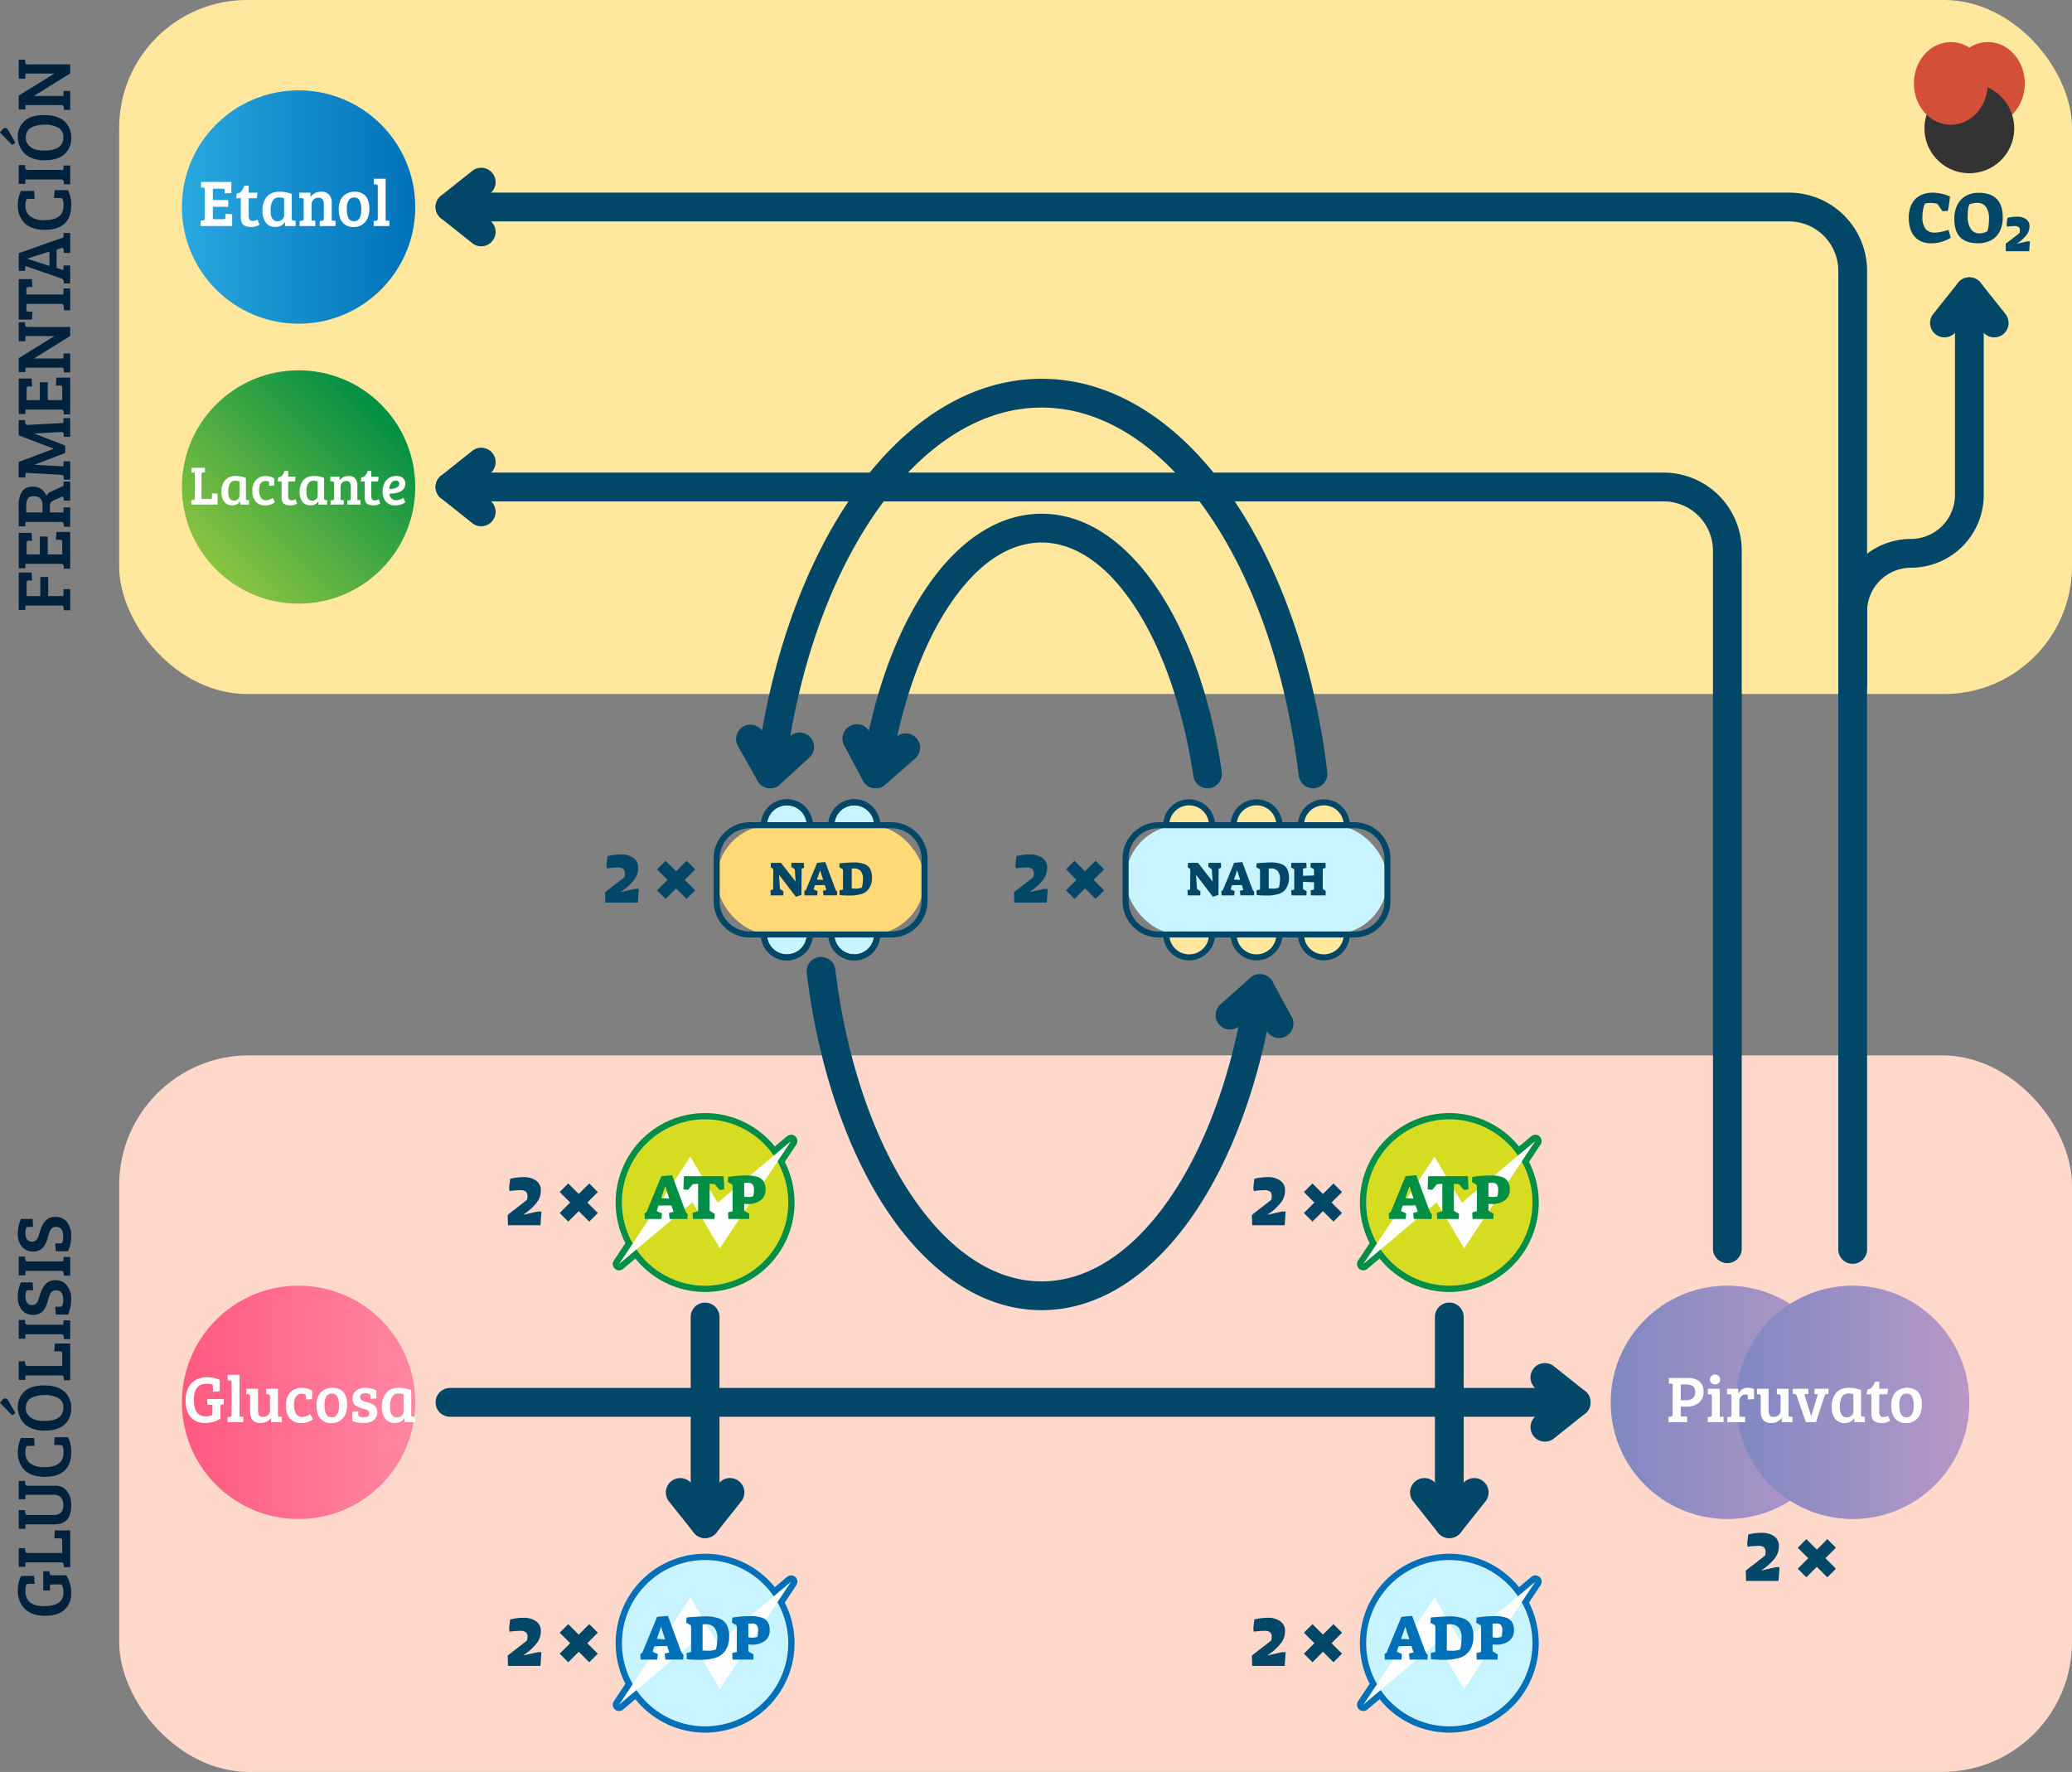 <svg xmlns="http://www.w3.org/2000/svg" xmlns:xlink="http://www.w3.org/1999/xlink" width="937.196" height="801.465" viewBox="0 0 937.196 801.465">
  <rect x="0" y="0" width="937.196" height="801.465" fill="#808080" stroke="none"/>
  <defs>
    <linearGradient id="linear-gradient" y1="0.5" x2="1" y2="0.5" gradientUnits="objectBoundingBox">
      <stop offset="0" stop-color="#29a8df"/>
      <stop offset="1" stop-color="#0071b9"/>
    </linearGradient>
    <linearGradient id="linear-gradient-2" y1="0.5" x2="1" y2="0.5" gradientUnits="objectBoundingBox">
      <stop offset="0" stop-color="#89c33f"/>
      <stop offset="1" stop-color="#008f45"/>
    </linearGradient>
    <linearGradient id="linear-gradient-3" x1="47.804" y1="-16.92" x2="48.804" y2="-16.92" gradientUnits="objectBoundingBox">
      <stop offset="0" stop-color="#d44f37"/>
      <stop offset="1" stop-color="#ff86a0"/>
    </linearGradient>
    <linearGradient id="linear-gradient-4" x1="48.804" y1="-16.92" x2="49.804" y2="-16.92" xlink:href="#linear-gradient-3"/>
    <linearGradient id="linear-gradient-5" y1="0.5" x2="1" y2="0.5" gradientUnits="objectBoundingBox">
      <stop offset="0" stop-color="#ff5980"/>
      <stop offset="1" stop-color="#ff87a1"/>
    </linearGradient>
    <linearGradient id="linear-gradient-6" y1="0.5" x2="1" y2="0.5" gradientUnits="objectBoundingBox">
      <stop offset="0" stop-color="#8088c2"/>
      <stop offset="1" stop-color="#b798c6"/>
    </linearGradient>
  </defs>
  <g id="Grupo_12256" data-name="Grupo 12256" transform="translate(-464.255 -3822.763)">
    <g id="Grupo_12241" data-name="Grupo 12241">
      <g id="Grupo_9907" data-name="Grupo 9907" transform="translate(355.763 3411.027)">
        <g id="Layer_5" data-name="Layer 5" transform="translate(162.391 411.736)">
          <g id="Grupo_9859" data-name="Grupo 9859">
            <rect id="Rectángulo_2479" data-name="Rectángulo 2479" width="883.298" height="313.909" rx="57.841" fill="#ffe79e"/>
            <g id="Grupo_9794" data-name="Grupo 9794" transform="translate(6.522 40.868)">
              <circle id="Elipse_699" data-name="Elipse 699" cx="52.771" cy="52.771" r="52.771" transform="translate(21.858)" fill="url(#linear-gradient)"/>
              <circle id="Elipse_700" data-name="Elipse 700" cx="52.771" cy="52.771" r="52.771" transform="translate(0 179.403) rotate(-45)" fill="url(#linear-gradient-2)"/>
            </g>
            <rect id="Rectángulo_2480" data-name="Rectángulo 2480" width="883.298" height="324.125" rx="58.775" transform="translate(0 477.34)" fill="#ffd8cc"/>
            <g id="Grupo_9796" data-name="Grupo 9796" transform="translate(811.779 19.032)">
              <g id="Grupo_9795" data-name="Grupo 9795">
                <ellipse id="Elipse_701" data-name="Elipse 701" cx="16.725" cy="18.706" rx="16.725" ry="18.706" transform="translate(16.725)" fill="url(#linear-gradient-3)"/>
                <circle id="Elipse_702" data-name="Elipse 702" cx="20.314" cy="20.314" r="20.314" transform="translate(0.649 54.124) rotate(-76.717)" fill="#333"/>
                <ellipse id="Elipse_703" data-name="Elipse 703" cx="16.725" cy="18.706" rx="16.725" ry="18.706" fill="url(#linear-gradient-4)"/>
              </g>
            </g>
            <circle id="Elipse_704" data-name="Elipse 704" cx="52.771" cy="52.771" r="52.771" transform="translate(28.38 581.523)" fill="url(#linear-gradient-5)"/>
            <g id="Grupo_9798" data-name="Grupo 9798" transform="translate(223.267 503.455)">
              <circle id="Elipse_705" data-name="Elipse 705" cx="37.61" cy="37.61" r="37.61" transform="translate(4.15 2.848)" fill="#d6dd21"/>
              <path id="Trazado_24529" data-name="Trazado 24529" d="M769.358,1735.779l33.223-27.95,12.36,20.81,32.24-48.516-33.223,27.95-12.36-20.81Z" transform="translate(-766.51 -1667.493)" fill="#fff"/>
              <g id="Grupo_9797" data-name="Grupo 9797">
                <path id="Trazado_24530" data-name="Trazado 24530" d="M804.117,1651.93a37.567,37.567,0,0,1,31.053,16.393l7.858-6.611-6.183,9.3a37.607,37.607,0,0,1-63.781,39.74l-7.859,6.611,6.184-9.3a37.6,37.6,0,0,1,32.728-56.133m38.911,9.782h0m-38.914-12.63a40.454,40.454,0,0,0-36.045,58.827l-5.238,7.883a2.848,2.848,0,0,0,4.206,3.756l5.544-4.664a40.455,40.455,0,0,0,67.578-43.712l5.2-7.827a2.848,2.848,0,0,0-2.331-4.481h-.047a2.84,2.84,0,0,0-1.8.679l-5.532,4.654a40.457,40.457,0,0,0-31.534-15.115Z" transform="translate(-762.358 -1649.082)" fill="#008f45"/>
              </g>
            </g>
            <g id="Grupo_9831" data-name="Grupo 9831" transform="translate(243.287 361.536)">
              <g id="Grupo_9814" data-name="Grupo 9814" transform="translate(210.575)">
                <g id="Grupo_9805" data-name="Grupo 9805" transform="translate(18.387)">
                  <g id="Grupo_9800" data-name="Grupo 9800">
                    <g id="Grupo_9799" data-name="Grupo 9799" transform="translate(1.161 1.161)">
                      <circle id="Elipse_706" data-name="Elipse 706" cx="10.348" cy="10.348" r="10.348" transform="translate(0.203 0.203)" fill="#ffe79e"/>
                      <path id="Trazado_24531" data-name="Trazado 24531" d="M1387.692,1324.243a10.552,10.552,0,1,1,10.552-10.552A10.564,10.564,0,0,1,1387.692,1324.243Zm0-20.7a10.145,10.145,0,1,0,10.145,10.144A10.156,10.156,0,0,0,1387.692,1303.547Z" transform="translate(-1377.141 -1303.14)" fill="#034768"/>
                    </g>
                    <path id="Trazado_24532" data-name="Trazado 24532" d="M1386,1323.711A11.713,11.713,0,1,1,1397.712,1312,11.726,11.726,0,0,1,1386,1323.711Zm0-20.7a8.984,8.984,0,1,0,8.983,8.984A8.993,8.993,0,0,0,1386,1303.015Z" transform="translate(-1374.287 -1300.286)" fill="#034768"/>
                  </g>
                  <g id="Grupo_9802" data-name="Grupo 9802" transform="translate(30.476)">
                    <g id="Grupo_9801" data-name="Grupo 9801" transform="translate(1.161 1.161)">
                      <circle id="Elipse_707" data-name="Elipse 707" cx="10.348" cy="10.348" r="10.348" transform="translate(0.204 0.203)" fill="#ffe79e"/>
                      <path id="Trazado_24533" data-name="Trazado 24533" d="M1462.593,1324.243a10.552,10.552,0,1,1,10.551-10.552A10.564,10.564,0,0,1,1462.593,1324.243Zm0-20.7a10.145,10.145,0,1,0,10.144,10.144A10.156,10.156,0,0,0,1462.593,1303.547Z" transform="translate(-1452.041 -1303.14)" fill="#034768"/>
                    </g>
                    <path id="Trazado_24534" data-name="Trazado 24534" d="M1460.9,1323.711A11.713,11.713,0,1,1,1472.613,1312,11.726,11.726,0,0,1,1460.9,1323.711Zm0-20.7a8.984,8.984,0,1,0,8.984,8.984A8.993,8.993,0,0,0,1460.9,1303.015Z" transform="translate(-1449.188 -1300.286)" fill="#034768"/>
                  </g>
                  <g id="Grupo_9804" data-name="Grupo 9804" transform="translate(60.952)">
                    <g id="Grupo_9803" data-name="Grupo 9803" transform="translate(1.161 1.161)">
                      <circle id="Elipse_708" data-name="Elipse 708" cx="10.348" cy="10.348" r="10.348" transform="translate(0.204 0.203)" fill="#ffe79e"/>
                      <path id="Trazado_24535" data-name="Trazado 24535" d="M1537.493,1324.243a10.552,10.552,0,1,1,10.552-10.552A10.564,10.564,0,0,1,1537.493,1324.243Zm0-20.7a10.145,10.145,0,1,0,10.145,10.144A10.156,10.156,0,0,0,1537.493,1303.547Z" transform="translate(-1526.941 -1303.14)" fill="#034768"/>
                    </g>
                    <path id="Trazado_24536" data-name="Trazado 24536" d="M1535.8,1323.711A11.713,11.713,0,1,1,1547.513,1312,11.726,11.726,0,0,1,1535.8,1323.711Zm0-20.7a8.984,8.984,0,1,0,8.983,8.984A8.993,8.993,0,0,0,1535.8,1303.015Z" transform="translate(-1524.088 -1300.286)" fill="#034768"/>
                  </g>
                </g>
                <g id="Grupo_9812" data-name="Grupo 9812" transform="translate(18.387 49.434)">
                  <g id="Grupo_9807" data-name="Grupo 9807">
                    <g id="Grupo_9806" data-name="Grupo 9806" transform="translate(1.161 1.161)">
                      <circle id="Elipse_709" data-name="Elipse 709" cx="10.348" cy="10.348" r="10.348" transform="translate(0.203 0.203)" fill="#ffe79e"/>
                      <path id="Trazado_24537" data-name="Trazado 24537" d="M1387.692,1445.737a10.552,10.552,0,1,1,10.552-10.552A10.564,10.564,0,0,1,1387.692,1445.737Zm0-20.7a10.145,10.145,0,1,0,10.145,10.144A10.156,10.156,0,0,0,1387.692,1425.041Z" transform="translate(-1377.141 -1424.634)" fill="#034768"/>
                    </g>
                    <path id="Trazado_24538" data-name="Trazado 24538" d="M1386,1445.205a11.713,11.713,0,1,1,11.713-11.713A11.726,11.726,0,0,1,1386,1445.205Zm0-20.7a8.984,8.984,0,1,0,8.983,8.984A8.994,8.994,0,0,0,1386,1424.509Z" transform="translate(-1374.287 -1421.78)" fill="#034768"/>
                  </g>
                  <g id="Grupo_9809" data-name="Grupo 9809" transform="translate(30.476)">
                    <g id="Grupo_9808" data-name="Grupo 9808" transform="translate(1.161 1.161)">
                      <circle id="Elipse_710" data-name="Elipse 710" cx="10.348" cy="10.348" r="10.348" transform="translate(0.204 0.203)" fill="#ffe79e"/>
                      <path id="Trazado_24539" data-name="Trazado 24539" d="M1462.593,1445.737a10.552,10.552,0,1,1,10.551-10.552A10.564,10.564,0,0,1,1462.593,1445.737Zm0-20.7a10.145,10.145,0,1,0,10.144,10.144A10.156,10.156,0,0,0,1462.593,1425.041Z" transform="translate(-1452.041 -1424.634)" fill="#034768"/>
                    </g>
                    <path id="Trazado_24540" data-name="Trazado 24540" d="M1460.9,1445.205a11.713,11.713,0,1,1,11.712-11.713A11.726,11.726,0,0,1,1460.9,1445.205Zm0-20.7a8.984,8.984,0,1,0,8.984,8.984A8.994,8.994,0,0,0,1460.9,1424.509Z" transform="translate(-1449.188 -1421.78)" fill="#034768"/>
                  </g>
                  <g id="Grupo_9811" data-name="Grupo 9811" transform="translate(60.952)">
                    <g id="Grupo_9810" data-name="Grupo 9810" transform="translate(1.161 1.161)">
                      <circle id="Elipse_711" data-name="Elipse 711" cx="10.348" cy="10.348" r="10.348" transform="translate(0.204 0.203)" fill="#ffe79e"/>
                      <path id="Trazado_24541" data-name="Trazado 24541" d="M1537.493,1445.737a10.552,10.552,0,1,1,10.552-10.552A10.564,10.564,0,0,1,1537.493,1445.737Zm0-20.7a10.145,10.145,0,1,0,10.145,10.144A10.156,10.156,0,0,0,1537.493,1425.041Z" transform="translate(-1526.941 -1424.634)" fill="#034768"/>
                    </g>
                    <path id="Trazado_24542" data-name="Trazado 24542" d="M1535.8,1445.205a11.713,11.713,0,1,1,11.713-11.713A11.726,11.726,0,0,1,1535.8,1445.205Zm0-20.7a8.984,8.984,0,1,0,8.983,8.984A8.994,8.994,0,0,0,1535.8,1424.509Z" transform="translate(-1524.088 -1421.78)" fill="#034768"/>
                  </g>
                </g>
                <g id="Grupo_9813" data-name="Grupo 9813" transform="translate(0 10.348)">
                  <rect id="Rectángulo_2481" data-name="Rectángulo 2481" width="118.423" height="49.434" rx="24.717" transform="translate(1.365 1.364)" fill="#c7f4ff"/>
                  <path id="Trazado_24543" data-name="Trazado 24543" d="M1433.873,1377.882h-88.4a16.393,16.393,0,0,1-16.375-16.375v-19.413a16.393,16.393,0,0,1,16.375-16.375h88.4a16.393,16.393,0,0,1,16.375,16.375v19.413A16.394,16.394,0,0,1,1433.873,1377.882Zm-88.4-49.434a13.661,13.661,0,0,0-13.646,13.646v19.413a13.661,13.661,0,0,0,13.646,13.646h88.4a13.661,13.661,0,0,0,13.646-13.646v-19.413a13.661,13.661,0,0,0-13.646-13.646Z" transform="translate(-1329.096 -1325.719)" fill="#034768"/>
                </g>
              </g>
              <g id="Grupo_9826" data-name="Grupo 9826" transform="translate(25.599)">
                <g id="Grupo_9819" data-name="Grupo 9819" transform="translate(21.418)">
                  <g id="Grupo_9816" data-name="Grupo 9816">
                    <g id="Grupo_9815" data-name="Grupo 9815">
                      <circle id="Elipse_712" data-name="Elipse 712" cx="10.348" cy="10.348" r="10.348" transform="translate(1.365 1.365)" fill="#c7f4ff"/>
                      <path id="Trazado_24544" data-name="Trazado 24544" d="M938.831,1323.711A11.713,11.713,0,1,1,950.543,1312,11.726,11.726,0,0,1,938.831,1323.711Zm0-20.7a8.984,8.984,0,1,0,8.984,8.984A8.994,8.994,0,0,0,938.831,1303.015Z" transform="translate(-927.118 -1300.286)" fill="#034768"/>
                    </g>
                    <path id="Trazado_24545" data-name="Trazado 24545" d="M938.831,1323.711A11.713,11.713,0,1,1,950.543,1312,11.726,11.726,0,0,1,938.831,1323.711Zm0-20.7a8.984,8.984,0,1,0,8.984,8.984A8.994,8.994,0,0,0,938.831,1303.015Z" transform="translate(-927.118 -1300.286)" fill="#034768"/>
                  </g>
                  <g id="Grupo_9818" data-name="Grupo 9818" transform="translate(30.476)">
                    <g id="Grupo_9817" data-name="Grupo 9817">
                      <circle id="Elipse_713" data-name="Elipse 713" cx="10.348" cy="10.348" r="10.348" transform="translate(1.364 1.365)" fill="#c7f4ff"/>
                      <path id="Trazado_24546" data-name="Trazado 24546" d="M1013.732,1323.711A11.713,11.713,0,1,1,1025.444,1312,11.726,11.726,0,0,1,1013.732,1323.711Zm0-20.7a8.984,8.984,0,1,0,8.984,8.984A8.993,8.993,0,0,0,1013.732,1303.015Z" transform="translate(-1002.019 -1300.286)" fill="#034768"/>
                    </g>
                    <path id="Trazado_24547" data-name="Trazado 24547" d="M1013.732,1323.711A11.713,11.713,0,1,1,1025.444,1312,11.726,11.726,0,0,1,1013.732,1323.711Zm0-20.7a8.984,8.984,0,1,0,8.984,8.984A8.993,8.993,0,0,0,1013.732,1303.015Z" transform="translate(-1002.019 -1300.286)" fill="#034768"/>
                  </g>
                </g>
                <g id="Grupo_9824" data-name="Grupo 9824" transform="translate(21.418 49.434)">
                  <g id="Grupo_9821" data-name="Grupo 9821">
                    <g id="Grupo_9820" data-name="Grupo 9820">
                      <circle id="Elipse_714" data-name="Elipse 714" cx="10.348" cy="10.348" r="10.348" transform="translate(1.365 1.365)" fill="#c7f4ff"/>
                      <path id="Trazado_24548" data-name="Trazado 24548" d="M938.831,1445.205a11.713,11.713,0,1,1,11.713-11.713A11.726,11.726,0,0,1,938.831,1445.205Zm0-20.7a8.984,8.984,0,1,0,8.984,8.984A8.994,8.994,0,0,0,938.831,1424.509Z" transform="translate(-927.118 -1421.78)" fill="#034768"/>
                    </g>
                    <path id="Trazado_24549" data-name="Trazado 24549" d="M938.831,1445.205a11.713,11.713,0,1,1,11.713-11.713A11.726,11.726,0,0,1,938.831,1445.205Zm0-20.7a8.984,8.984,0,1,0,8.984,8.984A8.994,8.994,0,0,0,938.831,1424.509Z" transform="translate(-927.118 -1421.78)" fill="#034768"/>
                  </g>
                  <g id="Grupo_9823" data-name="Grupo 9823" transform="translate(30.476)">
                    <g id="Grupo_9822" data-name="Grupo 9822">
                      <circle id="Elipse_715" data-name="Elipse 715" cx="10.348" cy="10.348" r="10.348" transform="translate(1.364 1.365)" fill="#c7f4ff"/>
                      <path id="Trazado_24550" data-name="Trazado 24550" d="M1013.732,1445.205a11.713,11.713,0,1,1,11.712-11.713A11.726,11.726,0,0,1,1013.732,1445.205Zm0-20.7a8.984,8.984,0,1,0,8.984,8.984A8.994,8.994,0,0,0,1013.732,1424.509Z" transform="translate(-1002.019 -1421.78)" fill="#034768"/>
                    </g>
                    <path id="Trazado_24551" data-name="Trazado 24551" d="M1013.732,1445.205a11.713,11.713,0,1,1,11.712-11.713A11.726,11.726,0,0,1,1013.732,1445.205Zm0-20.7a8.984,8.984,0,1,0,8.984,8.984A8.994,8.994,0,0,0,1013.732,1424.509Z" transform="translate(-1002.019 -1421.78)" fill="#034768"/>
                  </g>
                </g>
                <g id="Grupo_9825" data-name="Grupo 9825" transform="translate(0 10.348)">
                  <rect id="Rectángulo_2482" data-name="Rectángulo 2482" width="94.008" height="49.434" rx="24.717" transform="translate(1.364 1.364)" fill="#ffd878"/>
                  <path id="Trazado_24552" data-name="Trazado 24552" d="M954.841,1377.882H890.854a16.393,16.393,0,0,1-16.375-16.375v-19.413a16.393,16.393,0,0,1,16.375-16.375h63.988a16.393,16.393,0,0,1,16.375,16.375v19.413A16.393,16.393,0,0,1,954.841,1377.882Zm-63.988-49.434a13.661,13.661,0,0,0-13.646,13.646v19.413a13.661,13.661,0,0,0,13.646,13.646h63.988a13.661,13.661,0,0,0,13.646-13.646v-19.413a13.661,13.661,0,0,0-13.646-13.646Z" transform="translate(-874.479 -1325.719)" fill="#034768"/>
                </g>
              </g>
              <g id="Grupo_9828" data-name="Grupo 9828" transform="translate(0 27.798)">
                <g id="Grupo_9827" data-name="Grupo 9827" transform="translate(0 0)">
                  <rect id="Rectángulo_2483" data-name="Rectángulo 2483" width="5.493" height="18.92" transform="translate(13.379 0) rotate(45)" fill="#034768"/>
                  <rect id="Rectángulo_2484" data-name="Rectángulo 2484" width="5.493" height="18.92" transform="matrix(-0.707, 0.707, -0.707, -0.707, 17.263, 13.379)" fill="#034768"/>
                </g>
              </g>
              <g id="Grupo_9830" data-name="Grupo 9830" transform="translate(184.971 27.798)">
                <g id="Grupo_9829" data-name="Grupo 9829" transform="translate(0 0)">
                  <rect id="Rectángulo_2485" data-name="Rectángulo 2485" width="5.493" height="18.92" transform="translate(13.379 0) rotate(45)" fill="#034768"/>
                  <rect id="Rectángulo_2486" data-name="Rectángulo 2486" width="5.493" height="18.92" transform="matrix(-0.707, 0.707, -0.707, -0.707, 17.263, 13.379)" fill="#034768"/>
                </g>
              </g>
            </g>
            <path id="Trazado_24553" data-name="Trazado 24553" d="M1084.144,1635.252c-13.227,0-26.118-4.107-38.316-12.206-11.456-7.607-22.026-18.561-31.416-32.56-18.416-27.453-31.379-65.708-36.5-107.72a6.51,6.51,0,0,1,12.925-1.576c4.88,40.018,17.094,76.257,34.391,102.043,8.43,12.567,17.785,22.312,27.805,28.966s20.495,10.033,31.114,10.033c10.285,0,20.439-3.17,30.178-9.422s18.864-15.415,27.151-27.255c16.936-24.2,29.349-58.539,34.952-96.7a6.51,6.51,0,1,1,12.882,1.891c-5.891,40.127-19.092,76.448-37.167,102.274-9.264,13.236-19.622,23.58-30.784,30.746C1109.484,1631.388,1096.964,1635.252,1084.144,1635.252Z" transform="translate(-666.91 -1042.653)" fill="#034768"/>
            <path id="Trazado_24554" data-name="Trazado 24554" d="M1173.39,1018.015a6.511,6.511,0,0,1-6.456-5.738c-11.542-96.441-60.449-166.438-116.289-166.438s-104.746,70-116.288,166.438a6.51,6.51,0,0,1-12.928-1.547c5.866-49.01,21.578-93.728,44.24-125.918,11.481-16.307,24.419-29.061,38.455-37.909,14.825-9.346,30.477-14.084,46.521-14.084s31.7,4.739,46.521,14.084c14.036,8.848,26.974,21.6,38.455,37.909,22.663,32.19,38.375,76.908,44.24,125.918a6.509,6.509,0,0,1-5.69,7.238A6.593,6.593,0,0,1,1173.39,1018.015Z" transform="translate(-633.411 -661.487)" fill="#034768"/>
            <path id="Trazado_24555" data-name="Trazado 24555" d="M1195.216,1106.983a6.512,6.512,0,0,1-6.432-5.554c-4.537-30.515-14.047-57.867-26.777-77.017-15.7-23.616-31.424-28.573-41.851-28.573s-26.152,4.957-41.851,28.573c-12.731,19.15-22.24,46.5-26.777,77.017a6.51,6.51,0,1,1-12.879-1.915c4.883-32.837,14.846-61.3,28.813-82.31,7.127-10.721,15.09-19.109,23.666-24.93,9.243-6.274,19.01-9.455,29.028-9.455s19.785,3.181,29.028,9.455c8.576,5.821,16.539,14.209,23.666,24.93,13.967,21.01,23.931,49.473,28.814,82.31a6.511,6.511,0,0,1-5.482,7.4A6.62,6.62,0,0,1,1195.216,1106.983Z" transform="translate(-702.922 -750.455)" fill="#034768"/>
            <path id="Trazado_24556" data-name="Trazado 24556" d="M1032.711,1245.761a6.512,6.512,0,0,1-5.746-3.449l-8.491-15.938a6.51,6.51,0,1,1,11.491-6.122l4.648,8.724,7.462-6.479a6.51,6.51,0,0,1,8.536,9.831l-13.633,11.838A6.512,6.512,0,0,1,1032.711,1245.761Z" transform="translate(-690.545 -889.234)" fill="#034768"/>
            <path id="Trazado_24557" data-name="Trazado 24557" d="M914.907,1246.095a6.514,6.514,0,0,1-5.665-3.3l-8.9-15.711a6.51,6.51,0,1,1,11.328-6.418l4.873,8.6,7.292-6.673a6.51,6.51,0,0,1,8.79,9.605L919.3,1244.387A6.51,6.51,0,0,1,914.907,1246.095Z" transform="translate(-620.429 -889.566)" fill="#034768"/>
            <path id="Trazado_24558" data-name="Trazado 24558" d="M1461.226,1523.555a6.508,6.508,0,0,1-5.715-3.383l-4.75-8.669-7.386,6.569a6.51,6.51,0,0,1-8.653-9.73l13.494-12a6.51,6.51,0,0,1,10.035,1.736l8.678,15.836a6.513,6.513,0,0,1-5.7,9.64Z" transform="translate(-936.586 -1054.059)" fill="#034768"/>
            <g id="Grupo_9833" data-name="Grupo 9833" transform="translate(211.837 690.039)">
              <circle id="Elipse_716" data-name="Elipse 716" cx="37.61" cy="37.61" r="37.61" transform="translate(0 53.189) rotate(-45)" fill="#c7f4ff"/>
              <path id="Trazado_24559" data-name="Trazado 24559" d="M769.358,2225.634l33.223-27.95,12.36,20.81,32.24-48.516-33.223,27.95-12.36-20.81Z" transform="translate(-755.081 -2144.617)" fill="#fff"/>
              <g id="Grupo_9832" data-name="Grupo 9832" transform="translate(11.429 12.731)">
                <path id="Trazado_24560" data-name="Trazado 24560" d="M804.117,2141.785a37.567,37.567,0,0,1,31.053,16.393l7.858-6.612-6.183,9.305a37.607,37.607,0,0,1-63.781,39.739l-7.859,6.612,6.184-9.3a37.6,37.6,0,0,1,32.728-56.133m38.911,9.782h0m-38.914-12.63a40.453,40.453,0,0,0-36.045,58.826l-5.238,7.883a2.848,2.848,0,0,0,4.206,3.756l5.544-4.665a40.455,40.455,0,0,0,67.578-43.711l5.2-7.827a2.848,2.848,0,0,0-2.331-4.48h-.047a2.838,2.838,0,0,0-1.8.679l-5.532,4.653a40.457,40.457,0,0,0-31.534-15.115Z" transform="translate(-762.358 -2138.937)" fill="#0071b9"/>
              </g>
            </g>
            <g id="Grupo_9834" data-name="Grupo 9834" transform="translate(247.266 589.175)">
              <path id="Trazado_24561" data-name="Trazado 24561" d="M839.1,2081.967h0a6.51,6.51,0,0,1-5.092-2.454l-11.25-14.127a6.51,6.51,0,0,1,10.185-8.111l6.158,7.732,6.157-7.729a6.51,6.51,0,1,1,10.184,8.112l-11.25,14.122A6.51,6.51,0,0,1,839.1,2081.967Z" transform="translate(-821.341 -1975.452)" fill="#034768"/>
              <path id="Trazado_24562" data-name="Trazado 24562" d="M855.5,1966.271a6.51,6.51,0,0,1-6.51-6.51v-93.5a6.51,6.51,0,1,1,13.02,0v93.5A6.51,6.51,0,0,1,855.5,1966.271Z" transform="translate(-837.741 -1859.755)" fill="#034768"/>
            </g>
            <g id="Grupo_9837" data-name="Grupo 9837" transform="translate(199.239 535.282)">
              <g id="Grupo_9836" data-name="Grupo 9836" transform="translate(0 0)">
                <g id="Grupo_9835" data-name="Grupo 9835">
                  <rect id="Rectángulo_2487" data-name="Rectángulo 2487" width="5.493" height="18.92" transform="matrix(0.707, 0.707, -0.707, 0.707, 13.378, 0)" fill="#034768"/>
                  <rect id="Rectángulo_2488" data-name="Rectángulo 2488" width="5.493" height="18.92" transform="translate(17.263 13.379) rotate(135)" fill="#034768"/>
                </g>
              </g>
            </g>
            <g id="Grupo_9840" data-name="Grupo 9840" transform="translate(199.239 734.596)">
              <g id="Grupo_9839" data-name="Grupo 9839" transform="translate(0 0)">
                <g id="Grupo_9838" data-name="Grupo 9838">
                  <rect id="Rectángulo_2489" data-name="Rectángulo 2489" width="5.493" height="18.92" transform="translate(13.379 0) rotate(45)" fill="#034768"/>
                  <rect id="Rectángulo_2490" data-name="Rectángulo 2490" width="5.493" height="18.92" transform="matrix(-0.707, 0.707, -0.707, -0.707, 17.263, 13.379)" fill="#034768"/>
                </g>
              </g>
            </g>
            <g id="Grupo_9842" data-name="Grupo 9842" transform="translate(559.891 503.455)">
              <circle id="Elipse_717" data-name="Elipse 717" cx="37.61" cy="37.61" r="37.61" transform="translate(4.149 2.848)" fill="#d6dd21"/>
              <path id="Trazado_24563" data-name="Trazado 24563" d="M1596.683,1735.779l33.223-27.95,12.36,20.81,32.24-48.516-33.223,27.95-12.36-20.81Z" transform="translate(-1593.834 -1667.493)" fill="#fff"/>
              <g id="Grupo_9841" data-name="Grupo 9841">
                <path id="Trazado_24564" data-name="Trazado 24564" d="M1631.442,1651.93a37.566,37.566,0,0,1,31.053,16.393l7.859-6.611-6.183,9.3a37.608,37.608,0,0,1-63.781,39.74l-7.858,6.611,6.183-9.3a37.6,37.6,0,0,1,32.728-56.133m38.912,9.782h0m-38.914-12.63a40.453,40.453,0,0,0-36.045,58.827l-5.238,7.883a2.848,2.848,0,0,0,4.205,3.756l5.544-4.664a40.455,40.455,0,0,0,67.578-43.712l5.2-7.827a2.848,2.848,0,0,0-2.332-4.481h-.033a2.836,2.836,0,0,0-1.817.68l-5.53,4.653a40.458,40.458,0,0,0-31.533-15.115Z" transform="translate(-1589.683 -1649.082)" fill="#008f45"/>
              </g>
            </g>
            <g id="Grupo_9844" data-name="Grupo 9844" transform="translate(548.462 690.039)">
              <circle id="Elipse_718" data-name="Elipse 718" cx="37.61" cy="37.61" r="37.61" transform="translate(0 53.189) rotate(-45)" fill="#c7f4ff"/>
              <path id="Trazado_24565" data-name="Trazado 24565" d="M1596.683,2225.634l33.223-27.95,12.36,20.81,32.24-48.516-33.223,27.95-12.36-20.81Z" transform="translate(-1582.405 -2144.617)" fill="#fff"/>
              <g id="Grupo_9843" data-name="Grupo 9843" transform="translate(11.429 12.731)">
                <path id="Trazado_24566" data-name="Trazado 24566" d="M1631.442,2141.785a37.566,37.566,0,0,1,31.053,16.393l7.859-6.612-6.183,9.305a37.607,37.607,0,0,1-63.781,39.739l-7.858,6.612,6.183-9.3a37.6,37.6,0,0,1,32.728-56.133m38.912,9.782h0m-38.914-12.63a40.453,40.453,0,0,0-36.045,58.826l-5.238,7.883a2.848,2.848,0,0,0,4.205,3.756l5.544-4.665a40.455,40.455,0,0,0,67.578-43.711l5.2-7.827a2.848,2.848,0,0,0-2.333-4.481h-.033a2.834,2.834,0,0,0-1.817.681l-5.53,4.652a40.457,40.457,0,0,0-31.533-15.115Z" transform="translate(-1589.683 -2138.937)" fill="#0071b9"/>
              </g>
            </g>
            <g id="Grupo_9845" data-name="Grupo 9845" transform="translate(583.891 589.175)">
              <path id="Trazado_24567" data-name="Trazado 24567" d="M1666.426,2081.967h0a6.509,6.509,0,0,1-5.092-2.455l-11.25-14.126a6.51,6.51,0,1,1,10.186-8.11l6.157,7.732,6.157-7.729a6.51,6.51,0,0,1,10.184,8.113l-11.25,14.122A6.509,6.509,0,0,1,1666.426,2081.967Z" transform="translate(-1648.666 -1975.452)" fill="#034768"/>
              <path id="Trazado_24568" data-name="Trazado 24568" d="M1682.825,1966.271a6.51,6.51,0,0,1-6.51-6.51v-93.5a6.51,6.51,0,1,1,13.02,0v93.5A6.51,6.51,0,0,1,1682.825,1966.271Z" transform="translate(-1665.065 -1859.755)" fill="#034768"/>
            </g>
            <g id="Grupo_9848" data-name="Grupo 9848" transform="translate(535.863 535.282)">
              <g id="Grupo_9847" data-name="Grupo 9847" transform="translate(0 0)">
                <g id="Grupo_9846" data-name="Grupo 9846">
                  <rect id="Rectángulo_2491" data-name="Rectángulo 2491" width="5.493" height="18.92" transform="matrix(0.707, 0.707, -0.707, 0.707, 13.378, 0)" fill="#034768"/>
                  <rect id="Rectángulo_2492" data-name="Rectángulo 2492" width="5.493" height="18.92" transform="translate(17.263 13.379) rotate(135)" fill="#034768"/>
                </g>
              </g>
            </g>
            <g id="Grupo_9851" data-name="Grupo 9851" transform="translate(535.863 734.596)">
              <g id="Grupo_9850" data-name="Grupo 9850" transform="translate(0 0)">
                <g id="Grupo_9849" data-name="Grupo 9849">
                  <rect id="Rectángulo_2493" data-name="Rectángulo 2493" width="5.493" height="18.92" transform="translate(13.379 0) rotate(45)" fill="#034768"/>
                  <rect id="Rectángulo_2494" data-name="Rectángulo 2494" width="5.493" height="18.92" transform="matrix(-0.707, 0.707, -0.707, -0.707, 17.263, 13.379)" fill="#034768"/>
                </g>
              </g>
            </g>
            <g id="Grupo_9852" data-name="Grupo 9852" transform="translate(143.126 616.534)">
              <path id="Trazado_24569" data-name="Trazado 24569" d="M1789.077,1962.517a6.51,6.51,0,0,1-4.06-11.6l7.733-6.158-7.729-6.157a6.51,6.51,0,1,1,8.112-10.184l14.122,11.25a6.51,6.51,0,0,1,0,10.184l-14.126,11.25A6.485,6.485,0,0,1,1789.077,1962.517Z" transform="translate(-1287.318 -1926.996)" fill="#034768"/>
              <path id="Trazado_24570" data-name="Trazado 24570" d="M1081.277,1967.667H571.906a6.51,6.51,0,0,1,0-13.021h509.371a6.51,6.51,0,1,1,0,13.021Z" transform="translate(-565.396 -1943.396)" fill="#034768"/>
            </g>
            <g id="Grupo_9853" data-name="Grupo 9853" transform="translate(674.632 581.523)">
              <circle id="Elipse_719" data-name="Elipse 719" cx="52.771" cy="52.771" r="52.771" fill="url(#linear-gradient-6)"/>
              <circle id="Elipse_720" data-name="Elipse 720" cx="52.771" cy="52.771" r="52.771" transform="translate(56.692)" fill="url(#linear-gradient-6)"/>
            </g>
            <g id="Grupo_9856" data-name="Grupo 9856" transform="translate(759.248 696.167)">
              <g id="Grupo_9855" data-name="Grupo 9855" transform="translate(0 0)">
                <g id="Grupo_9854" data-name="Grupo 9854">
                  <rect id="Rectángulo_2495" data-name="Rectángulo 2495" width="5.493" height="18.92" transform="matrix(0.707, 0.707, -0.707, 0.707, 13.379, 0)" fill="#034768"/>
                  <rect id="Rectángulo_2496" data-name="Rectángulo 2496" width="5.493" height="18.92" transform="translate(17.263 13.379) rotate(135)" fill="#034768"/>
                </g>
              </g>
            </g>
            <g id="Grupo_9857" data-name="Grupo 9857" transform="translate(143.126 75.878)">
              <path id="Trazado_24571" data-name="Trazado 24571" d="M586.024,633.743a6.482,6.482,0,0,1-4.052-1.418l-14.122-11.25a6.51,6.51,0,0,1,0-10.185l14.126-11.25a6.51,6.51,0,1,1,8.111,10.185l-7.732,6.158,7.729,6.157a6.51,6.51,0,0,1-4.061,11.6Z" transform="translate(-565.396 -598.223)" fill="#034768"/>
              <path id="Trazado_24572" data-name="Trazado 24572" d="M1206.365,1110.389a6.51,6.51,0,0,1-6.51-6.51V661.192a22.325,22.325,0,0,0-22.3-22.3H571.906a6.51,6.51,0,1,1,0-13.02h605.65a35.36,35.36,0,0,1,35.32,35.32v442.687A6.51,6.51,0,0,1,1206.365,1110.389Z" transform="translate(-565.396 -614.622)" fill="#034768"/>
            </g>
            <g id="Grupo_9858" data-name="Grupo 9858" transform="translate(143.126 202.511)">
              <path id="Trazado_24573" data-name="Trazado 24573" d="M586.024,944.968a6.484,6.484,0,0,1-4.052-1.418L567.85,932.3a6.51,6.51,0,0,1,0-10.185l14.126-11.25a6.51,6.51,0,1,1,8.111,10.185l-7.732,6.158,7.729,6.156a6.51,6.51,0,0,1-4.061,11.6Z" transform="translate(-565.396 -909.448)" fill="#034768"/>
              <path id="Trazado_24574" data-name="Trazado 24574" d="M1149.673,1294.653a6.51,6.51,0,0,1-6.51-6.51V972.417a22.324,22.324,0,0,0-22.3-22.3H571.906a6.51,6.51,0,1,1,0-13.02h548.958a35.359,35.359,0,0,1,35.32,35.319v315.727A6.51,6.51,0,0,1,1149.673,1294.653Z" transform="translate(-565.396 -925.847)" fill="#034768"/>
            </g>
            <path id="Trazado_24575" data-name="Trazado 24575" d="M2131.221,910.951a6.51,6.51,0,0,1-6.51-6.51V871.26a32.933,32.933,0,0,1,32.9-32.9,19.9,19.9,0,0,0,19.875-19.875V726.558a6.51,6.51,0,0,1,13.02,0v91.931a32.933,32.933,0,0,1-32.9,32.9,19.9,19.9,0,0,0-19.875,19.875v33.181A6.51,6.51,0,0,1,2131.221,910.951Z" transform="translate(-1347.126 -594.601)" fill="#034768"/>
            <path id="Trazado_24576" data-name="Trazado 24576" d="M2255.771,747.195a6.5,6.5,0,0,1-5.1-2.455l-6.158-7.733-6.157,7.73a6.51,6.51,0,0,1-10.184-8.113l11.25-14.122a6.511,6.511,0,0,1,5.092-2.454h0a6.511,6.511,0,0,1,5.092,2.455l11.25,14.126a6.511,6.511,0,0,1-5.088,10.566Z" transform="translate(-1407.651 -594.601)" fill="#034768"/>
          </g>
        </g>
        <g id="Layer_6" data-name="Layer 6" transform="translate(127.237 439.987)">
          <g id="Grupo_9861" data-name="Grupo 9861" transform="translate(844.614 58.899)">
            <g id="Grupo_9860" data-name="Grupo 9860">
              <path id="Trazado_24577" data-name="Trazado 24577" d="M2205.721,645.813q-2.669-3.027-2.669-8.561a13.351,13.351,0,0,1,1.286-6.071,8.948,8.948,0,0,1,3.727-3.906,11.787,11.787,0,0,1,5.793-1.351,19.9,19.9,0,0,1,7.845,1.725q-.293,2.93-.944,6.478l-2.474.163L2216.04,631a11.131,11.131,0,0,0-3.157-.423,12.993,12.993,0,0,0-2.474.228,10.19,10.19,0,0,0-.846,2.669,17.361,17.361,0,0,0-.325,3.353,8.86,8.86,0,0,0,1.318,5.355,5.062,5.062,0,0,0,4.182,1.807,15.516,15.516,0,0,0,2.881-.342,27.438,27.438,0,0,0,3.4-.9l1.009,3.581a15.244,15.244,0,0,1-4.085,1.807,16.4,16.4,0,0,1-4.605.7Q2208.39,648.84,2205.721,645.813Z" transform="translate(-2203.052 -625.924)" fill="#034768"/>
              <path id="Trazado_24578" data-name="Trazado 24578" d="M2256.345,646.168q-2.653-2.734-2.653-8.3a13.784,13.784,0,0,1,1.335-6.266,9.571,9.571,0,0,1,3.808-4.085,11.563,11.563,0,0,1,5.892-1.432q10.872,0,10.872,11.1a13.761,13.761,0,0,1-1.335,6.282,9.308,9.308,0,0,1-3.857,4.036,12.192,12.192,0,0,1-6.005,1.4Q2259,648.9,2256.345,646.168Zm12.288-2.7a12.4,12.4,0,0,0,.553-2.523,23.273,23.273,0,0,0,.2-2.978,9.245,9.245,0,0,0-1.351-5.469,4.585,4.585,0,0,0-3.955-1.855,9.635,9.635,0,0,0-3.58.684,5.933,5.933,0,0,0-.553,2.034,23.9,23.9,0,0,0-.2,3.239,10.3,10.3,0,0,0,1.367,5.794,4.5,4.5,0,0,0,3.971,2.018A7.178,7.178,0,0,0,2268.633,643.466Z" transform="translate(-2233.087 -626.019)" fill="#034768"/>
              <path id="Trazado_24579" data-name="Trazado 24579" d="M2310.781,664.918q.456-.4,1.4-1.125t1.538-1.182q2.677-2.051,3.361-2.649a5.408,5.408,0,0,0,.142-1.2,1.772,1.772,0,0,0-.555-1.453,2.747,2.747,0,0,0-1.752-.456,25.787,25.787,0,0,0-3.532.285l-.142-1.111.342-2.877a17.574,17.574,0,0,1,4.329-.541,6.725,6.725,0,0,1,4.116,1.139,3.7,3.7,0,0,1,1.524,3.133,6.325,6.325,0,0,1-1.054,3.617,16.492,16.492,0,0,1-3.474,3.475l-1.2.883,4.756-1.082h1.168l-.313,4.472h-10.567Z" transform="translate(-2266.948 -641.754)" fill="#034768"/>
            </g>
          </g>
          <g id="Grupo_9863" data-name="Grupo 9863" transform="translate(272.782 503.304)">
            <g id="Grupo_9862" data-name="Grupo 9862">
              <path id="Trazado_24580" data-name="Trazado 24580" d="M797.655,1735.375l.889-.545,6.71-16.258,4.875-.43,5.735,15.484q.287.746.4.975a4.073,4.073,0,0,0,.431.631l.516.66-.172,2.036h-8.057l-.287-2.724,2.036-.516-.917-2.9-5.821.086-.631,1.807a1.425,1.425,0,0,0-.086.43.516.516,0,0,0,.072.3.467.467,0,0,0,.244.157l1.979.832-.287,2.523h-7.513Zm9.376-12.33-1.893,5.505,3.7.172Z" transform="translate(-797.655 -1718.142)" fill="#008f45"/>
              <path id="Trazado_24581" data-name="Trazado 24581" d="M845.054,1735.786l2.495-.688v-12.416l-2.408.2-2.122,2.552-2.093-.172q0-2.38.229-5.993H859.1q.229,3.613.229,5.993l-2.065.172-2.151-2.552-2.351-.2v11.268a2.813,2.813,0,0,0,.086.889.98.98,0,0,0,.487.4l1.778,1.061L855,1738.6H845.2Z" transform="translate(-823.319 -1718.811)" fill="#008f45"/>
              <path id="Trazado_24582" data-name="Trazado 24582" d="M890.3,1735.17l2.094-.574v-10.925a2.751,2.751,0,0,0-.115-.989,1.1,1.1,0,0,0-.6-.444l-1.491-.832.172-2.323q2.179-.344,4.129-.5t4.187-.158a15.375,15.375,0,0,1,4.975.66,5.082,5.082,0,0,1,2.753,2.065,6.989,6.989,0,0,1,.874,3.727,5.712,5.712,0,0,1-2.165,4.731,9.27,9.27,0,0,1-5.921,1.72l-1.577-.057v2.179a2.43,2.43,0,0,0,.1.889,1.079,1.079,0,0,0,.5.4l1.749,1.033-.115,2.322h-9.4Zm11.412-7.341a13.436,13.436,0,0,0,.316-2.954,3.582,3.582,0,0,0-.645-2.409,2.673,2.673,0,0,0-2.079-.717q-.487,0-1.691.114v6.108a8.552,8.552,0,0,0,1.835.172A6,6,0,0,0,901.711,1727.829Z" transform="translate(-852.536 -1718.309)" fill="#008f45"/>
            </g>
          </g>
          <g id="Grupo_9865" data-name="Grupo 9865" transform="translate(518.383 361.669)">
            <g id="Grupo_9864" data-name="Grupo 9864">
              <path id="Trazado_24583" data-name="Trazado 24583" d="M1405.134,1376.318l.371,5.721a1.691,1.691,0,0,0,.109.655,1.044,1.044,0,0,0,.393.328l1.135.764-.087,1.834h-5.677l-.109-2.379,1.179-.284.087-8.6a1.641,1.641,0,0,0-.065-.568,1.034,1.034,0,0,0-.306-.349l-.807-.611.153-1.922h4.519l6.594,8.45-.306-4.869a1.787,1.787,0,0,0-.109-.677,1.049,1.049,0,0,0-.393-.328l-1.135-.742.066-1.834h5.633l.088,2.228-1.113.48-.087,11.812-2.511.83Z" transform="translate(-1401.27 -1370.554)" fill="#034768"/>
              <path id="Trazado_24584" data-name="Trazado 24584" d="M1438.885,1383.167l.677-.415,5.109-12.379,3.712-.328,4.367,11.79q.218.568.306.742a3.1,3.1,0,0,0,.327.48l.393.5-.131,1.55h-6.135l-.218-2.074,1.55-.393-.7-2.205-4.432.066-.48,1.376a1.082,1.082,0,0,0-.065.328.39.39,0,0,0,.055.229.356.356,0,0,0,.186.12l1.507.633-.218,1.921h-5.721Zm7.14-9.389-1.441,4.192,2.816.131Z" transform="translate(-1423.58 -1370.045)" fill="#034768"/>
              <path id="Trazado_24585" data-name="Trazado 24585" d="M1477.932,1385.233l-.109-2.1,1.594-.437v-8.318a2.086,2.086,0,0,0-.087-.753.832.832,0,0,0-.458-.338l-1.136-.634.131-1.812q2.27-.174,3.821-.273t2.489-.1a13.807,13.807,0,0,1,4.836.7,4.941,4.941,0,0,1,2.663,2.205,8.191,8.191,0,0,1,.841,4,8.332,8.332,0,0,1-1.441,5.087,6.58,6.58,0,0,1-3.417,2.325,18.917,18.917,0,0,1-5.382.644Q1479.919,1385.43,1477.932,1385.233Zm10-3.362a9.279,9.279,0,0,0,.36-1.7,15.505,15.505,0,0,0,.164-2.161,5.5,5.5,0,0,0-1.015-3.646,3.859,3.859,0,0,0-3.09-1.179c-.189,0-.364.008-.524.022l-.459.044v8.952a13.376,13.376,0,0,0,1.659.109A7.852,7.852,0,0,0,1487.932,1381.871Z" transform="translate(-1446.623 -1370.3)" fill="#034768"/>
              <path id="Trazado_24586" data-name="Trazado 24586" d="M1516.521,1383.326l1.375-.371v-8.362a2.371,2.371,0,0,0-.076-.753.765.765,0,0,0-.426-.339l-.917-.524.065-2.074h6.812l.109,2.228-1.616.436v3.188l4.978-.131v-2.03a2.1,2.1,0,0,0-.087-.753.837.837,0,0,0-.459-.339l-1.07-.611.109-1.987h6.7l.087,2.293-1.332.371v8.515a1.842,1.842,0,0,0,.076.677.823.823,0,0,0,.382.306l.9.524-.088,2.03h-6.637l-.109-2.249,1.528-.415V1379.7l-4.978-.218v2.6a1.845,1.845,0,0,0,.076.677.83.83,0,0,0,.4.306l1.157.677-.087,1.878h-6.769Z" transform="translate(-1469.601 -1370.554)" fill="#034768"/>
            </g>
          </g>
          <g id="Grupo_9867" data-name="Grupo 9867" transform="translate(329.757 361.669)">
            <g id="Grupo_9866" data-name="Grupo 9866">
              <path id="Trazado_24587" data-name="Trazado 24587" d="M941.546,1376.318l.371,5.721a1.7,1.7,0,0,0,.109.655,1.048,1.048,0,0,0,.393.328l1.135.764-.087,1.834h-5.677l-.109-2.379,1.179-.284.088-8.6a1.638,1.638,0,0,0-.066-.568,1.035,1.035,0,0,0-.306-.349l-.807-.611.153-1.922h4.519l6.594,8.45-.306-4.869a1.8,1.8,0,0,0-.109-.677,1.05,1.05,0,0,0-.393-.328l-1.135-.742.065-1.834h5.633l.088,2.228-1.113.48-.087,11.812-2.511.83Z" transform="translate(-937.682 -1370.554)" fill="#034768"/>
              <path id="Trazado_24588" data-name="Trazado 24588" d="M975.3,1383.167l.677-.415,5.109-12.379,3.711-.328,4.367,11.79q.218.568.305.742a3.08,3.08,0,0,0,.327.48l.393.5-.131,1.55h-6.135l-.219-2.074,1.55-.393-.7-2.205-4.432.066-.48,1.376a1.076,1.076,0,0,0-.066.328.391.391,0,0,0,.055.229.357.357,0,0,0,.186.12l1.507.633-.219,1.921h-5.72Zm7.14-9.389L981,1377.97l2.816.131Z" transform="translate(-959.992 -1370.045)" fill="#034768"/>
              <path id="Trazado_24589" data-name="Trazado 24589" d="M1014.344,1385.233l-.109-2.1,1.594-.437v-8.318a2.088,2.088,0,0,0-.088-.753.83.83,0,0,0-.458-.338l-1.136-.634.131-1.812q2.27-.174,3.821-.273t2.489-.1a13.807,13.807,0,0,1,4.836.7,4.943,4.943,0,0,1,2.664,2.205,8.194,8.194,0,0,1,.84,4,8.329,8.329,0,0,1-1.441,5.087,6.58,6.58,0,0,1-3.417,2.325,18.919,18.919,0,0,1-5.382.644Q1016.331,1385.43,1014.344,1385.233Zm10-3.362a9.279,9.279,0,0,0,.36-1.7,15.485,15.485,0,0,0,.164-2.161,5.494,5.494,0,0,0-1.015-3.646,3.858,3.858,0,0,0-3.09-1.179c-.189,0-.364.008-.524.022l-.459.044v8.952a13.372,13.372,0,0,0,1.659.109A7.851,7.851,0,0,0,1024.344,1381.871Z" transform="translate(-983.035 -1370.3)" fill="#034768"/>
            </g>
          </g>
          <g id="Grupo_9870" data-name="Grupo 9870" transform="translate(254.934 358.217)">
            <g id="Grupo_9869" data-name="Grupo 9869" transform="translate(0)">
              <g id="Grupo_9868" data-name="Grupo 9868">
                <path id="Trazado_24590" data-name="Trazado 24590" d="M753.79,1378.689q.634-.555,1.943-1.566t2.141-1.646q3.726-2.855,4.678-3.687a7.532,7.532,0,0,0,.2-1.666,2.467,2.467,0,0,0-.773-2.022,3.82,3.82,0,0,0-2.438-.634,35.86,35.86,0,0,0-4.917.4l-.2-1.547.476-4a24.454,24.454,0,0,1,6.027-.753,9.36,9.36,0,0,1,5.729,1.586,5.149,5.149,0,0,1,2.121,4.361,8.807,8.807,0,0,1-1.467,5.035,22.962,22.962,0,0,1-4.837,4.837l-1.665,1.229,6.621-1.506h1.626l-.436,6.225h-14.71Z" transform="translate(-753.79 -1361.56)" fill="#034768"/>
              </g>
            </g>
          </g>
          <g id="Grupo_9873" data-name="Grupo 9873" transform="translate(439.905 358.217)">
            <g id="Grupo_9872" data-name="Grupo 9872">
              <g id="Grupo_9871" data-name="Grupo 9871">
                <path id="Trazado_24591" data-name="Trazado 24591" d="M1208.4,1378.689q.633-.555,1.942-1.566t2.142-1.646q3.727-2.855,4.678-3.687a7.532,7.532,0,0,0,.2-1.666,2.466,2.466,0,0,0-.774-2.022,3.817,3.817,0,0,0-2.438-.634,35.877,35.877,0,0,0-4.917.4l-.2-1.547.476-4a24.445,24.445,0,0,1,6.026-.753,9.36,9.36,0,0,1,5.73,1.586,5.147,5.147,0,0,1,2.121,4.361,8.81,8.81,0,0,1-1.467,5.035,22.973,22.973,0,0,1-4.837,4.837l-1.665,1.229,6.622-1.506h1.625l-.437,6.225h-14.71Z" transform="translate(-1208.395 -1361.56)" fill="#034768"/>
              </g>
            </g>
          </g>
          <g id="Grupo_9875" data-name="Grupo 9875" transform="translate(270.889 702.618)">
            <g id="Grupo_9874" data-name="Grupo 9874">
              <path id="Trazado_24592" data-name="Trazado 24592" d="M793,2225.229l.889-.545,6.71-16.258,4.875-.43,5.735,15.484q.286.746.4.975a4.083,4.083,0,0,0,.43.631l.516.66-.172,2.036H804.33l-.287-2.724,2.036-.517-.918-2.9-5.82.086-.631,1.807a1.416,1.416,0,0,0-.086.431.515.515,0,0,0,.072.3.468.468,0,0,0,.243.158l1.979.831-.287,2.524h-7.513Zm9.376-12.33-1.892,5.505,3.7.172Z" transform="translate(-793.004 -2207.996)" fill="#0071b9"/>
              <path id="Trazado_24593" data-name="Trazado 24593" d="M844.282,2227.944l-.144-2.753,2.093-.574v-10.924a2.736,2.736,0,0,0-.115-.989,1.093,1.093,0,0,0-.6-.444l-1.491-.832.172-2.379q2.982-.229,5.018-.359t3.268-.129a18.14,18.14,0,0,1,6.351.917,6.486,6.486,0,0,1,3.5,2.9,10.755,10.755,0,0,1,1.1,5.247,10.943,10.943,0,0,1-1.892,6.681,8.654,8.654,0,0,1-4.488,3.054,24.854,24.854,0,0,1-7.068.846Q846.892,2228.2,844.282,2227.944Zm13.133-4.416a12.208,12.208,0,0,0,.473-2.237,20.3,20.3,0,0,0,.215-2.839,7.215,7.215,0,0,0-1.333-4.789,5.063,5.063,0,0,0-4.057-1.548q-.373,0-.688.028c-.211.019-.411.039-.6.058v11.756a17.577,17.577,0,0,0,2.179.144A10.333,10.333,0,0,0,857.415,2223.528Z" transform="translate(-823.265 -2208.331)" fill="#0071b9"/>
              <path id="Trazado_24594" data-name="Trazado 24594" d="M894.949,2225.024l2.093-.574v-10.924a2.744,2.744,0,0,0-.115-.99,1.1,1.1,0,0,0-.6-.445l-1.491-.831.172-2.323q2.18-.343,4.13-.5t4.186-.158a15.38,15.38,0,0,1,4.975.66,5.08,5.08,0,0,1,2.753,2.064,6.987,6.987,0,0,1,.875,3.728,5.713,5.713,0,0,1-2.165,4.731,9.268,9.268,0,0,1-5.921,1.72l-1.577-.057v2.179a2.432,2.432,0,0,0,.1.89,1.084,1.084,0,0,0,.5.4l1.749,1.032-.115,2.323h-9.405Zm11.412-7.341a13.461,13.461,0,0,0,.315-2.953,3.578,3.578,0,0,0-.645-2.408,2.671,2.671,0,0,0-2.079-.717q-.488,0-1.692.115v6.108a8.581,8.581,0,0,0,1.835.172A5.994,5.994,0,0,0,906.361,2217.683Z" transform="translate(-853.401 -2208.163)" fill="#0071b9"/>
            </g>
          </g>
          <g id="Grupo_9878" data-name="Grupo 9878" transform="translate(210.886 504.165)">
            <g id="Grupo_9877" data-name="Grupo 9877">
              <g id="Grupo_9876" data-name="Grupo 9876">
                <path id="Trazado_24595" data-name="Trazado 24595" d="M645.532,1737.385q.634-.555,1.943-1.566t2.141-1.645q3.726-2.855,4.678-3.687a7.531,7.531,0,0,0,.2-1.665,2.469,2.469,0,0,0-.773-2.022,3.824,3.824,0,0,0-2.438-.634,35.87,35.87,0,0,0-4.917.4l-.2-1.547.476-4a24.465,24.465,0,0,1,6.027-.753,9.36,9.36,0,0,1,5.729,1.586,5.147,5.147,0,0,1,2.121,4.361,8.806,8.806,0,0,1-1.467,5.036,22.965,22.965,0,0,1-4.837,4.837l-1.665,1.229,6.621-1.506H660.8l-.436,6.224h-14.71Z" transform="translate(-645.532 -1720.257)" fill="#034768"/>
              </g>
            </g>
          </g>
          <g id="Grupo_9881" data-name="Grupo 9881" transform="translate(210.886 703.478)">
            <g id="Grupo_9880" data-name="Grupo 9880">
              <g id="Grupo_9879" data-name="Grupo 9879">
                <path id="Trazado_24596" data-name="Trazado 24596" d="M645.532,2227.24q.634-.555,1.943-1.566t2.141-1.645q3.726-2.854,4.678-3.687a7.534,7.534,0,0,0,.2-1.666,2.468,2.468,0,0,0-.773-2.022,3.82,3.82,0,0,0-2.438-.634,36.008,36.008,0,0,0-4.917.4l-.2-1.546.476-4a24.459,24.459,0,0,1,6.027-.753,9.361,9.361,0,0,1,5.729,1.586,5.147,5.147,0,0,1,2.121,4.361,8.8,8.8,0,0,1-1.467,5.035,22.94,22.94,0,0,1-4.837,4.838l-1.665,1.229,6.621-1.507H660.8l-.436,6.225h-14.71Z" transform="translate(-645.532 -2210.111)" fill="#034768"/>
              </g>
            </g>
          </g>
          <g id="Grupo_9883" data-name="Grupo 9883" transform="translate(609.407 503.304)">
            <g id="Grupo_9882" data-name="Grupo 9882">
              <path id="Trazado_24597" data-name="Trazado 24597" d="M1624.98,1735.375l.889-.545,6.709-16.258,4.875-.43,5.734,15.484q.287.746.4.975a4.048,4.048,0,0,0,.43.631l.516.66-.172,2.036h-8.057l-.287-2.724,2.036-.516-.917-2.9-5.821.086-.63,1.807a1.409,1.409,0,0,0-.086.43.516.516,0,0,0,.072.3.467.467,0,0,0,.244.157l1.979.832-.287,2.523h-7.513Zm9.376-12.33-1.892,5.505,3.7.172Z" transform="translate(-1624.98 -1718.142)" fill="#008f45"/>
              <path id="Trazado_24598" data-name="Trazado 24598" d="M1672.38,1735.786l2.495-.688v-12.416l-2.408.2-2.122,2.552-2.093-.172q0-2.38.229-5.993h17.95q.229,3.613.23,5.993l-2.064.172-2.151-2.552-2.351-.2v11.268a2.824,2.824,0,0,0,.086.889.982.982,0,0,0,.488.4l1.778,1.061-.114,2.294h-9.806Z" transform="translate(-1650.645 -1718.811)" fill="#008f45"/>
              <path id="Trazado_24599" data-name="Trazado 24599" d="M1717.624,1735.17l2.093-.574v-10.925a2.748,2.748,0,0,0-.115-.989,1.1,1.1,0,0,0-.6-.444l-1.491-.832.172-2.323q2.18-.344,4.13-.5t4.186-.158a15.374,15.374,0,0,1,4.974.66,5.083,5.083,0,0,1,2.753,2.065,6.986,6.986,0,0,1,.874,3.727,5.712,5.712,0,0,1-2.165,4.731,9.269,9.269,0,0,1-5.921,1.72l-1.577-.057v2.179a2.425,2.425,0,0,0,.1.889,1.081,1.081,0,0,0,.5.4l1.749,1.033-.115,2.322h-9.4Zm11.412-7.341a13.447,13.447,0,0,0,.316-2.954,3.58,3.58,0,0,0-.645-2.409,2.673,2.673,0,0,0-2.079-.717q-.487,0-1.692.114v6.108a8.557,8.557,0,0,0,1.835.172A6,6,0,0,0,1729.036,1727.829Z" transform="translate(-1679.86 -1718.309)" fill="#008f45"/>
            </g>
          </g>
          <g id="Grupo_9885" data-name="Grupo 9885" transform="translate(607.514 702.618)">
            <g id="Grupo_9884" data-name="Grupo 9884">
              <path id="Trazado_24600" data-name="Trazado 24600" d="M1620.329,2225.229l.889-.545,6.71-16.258,4.875-.43,5.735,15.484q.286.746.4.975a4.085,4.085,0,0,0,.431.631l.516.66-.172,2.036h-8.057l-.287-2.724,2.036-.517-.917-2.9-5.821.086-.631,1.807a1.433,1.433,0,0,0-.086.431.515.515,0,0,0,.072.3.469.469,0,0,0,.244.158l1.979.831-.287,2.524h-7.513Zm9.376-12.33-1.893,5.505,3.7.172Z" transform="translate(-1620.329 -2207.996)" fill="#0071b9"/>
              <path id="Trazado_24601" data-name="Trazado 24601" d="M1671.607,2227.944l-.144-2.753,2.093-.574v-10.924a2.747,2.747,0,0,0-.115-.989,1.1,1.1,0,0,0-.6-.444l-1.491-.832.172-2.379q2.982-.229,5.018-.359t3.269-.129a18.143,18.143,0,0,1,6.352.917,6.487,6.487,0,0,1,3.5,2.9,10.755,10.755,0,0,1,1.1,5.247,10.942,10.942,0,0,1-1.892,6.681,8.653,8.653,0,0,1-4.488,3.054,24.856,24.856,0,0,1-7.068.846Q1674.217,2228.2,1671.607,2227.944Zm13.133-4.416a12.211,12.211,0,0,0,.473-2.237,20.3,20.3,0,0,0,.215-2.839,7.216,7.216,0,0,0-1.333-4.789,5.062,5.062,0,0,0-4.057-1.548q-.373,0-.688.028c-.21.019-.411.039-.6.058v11.756a17.575,17.575,0,0,0,2.179.144A10.329,10.329,0,0,0,1684.74,2223.528Z" transform="translate(-1650.59 -2208.331)" fill="#0071b9"/>
              <path id="Trazado_24602" data-name="Trazado 24602" d="M1722.274,2225.024l2.093-.574v-10.924a2.737,2.737,0,0,0-.115-.99,1.094,1.094,0,0,0-.6-.445l-1.491-.831.172-2.323q2.179-.343,4.129-.5t4.186-.158a15.379,15.379,0,0,1,4.975.66,5.08,5.08,0,0,1,2.753,2.064,6.989,6.989,0,0,1,.875,3.728,5.713,5.713,0,0,1-2.166,4.731,9.267,9.267,0,0,1-5.92,1.72l-1.577-.057v2.179a2.435,2.435,0,0,0,.1.89,1.085,1.085,0,0,0,.5.4l1.749,1.032-.115,2.323h-9.4Zm11.412-7.341a13.461,13.461,0,0,0,.315-2.953,3.579,3.579,0,0,0-.645-2.408,2.671,2.671,0,0,0-2.079-.717q-.488,0-1.691.115v6.108a8.579,8.579,0,0,0,1.835.172A5.994,5.994,0,0,0,1733.686,2217.683Z" transform="translate(-1680.726 -2208.163)" fill="#0071b9"/>
            </g>
          </g>
          <g id="Grupo_9888" data-name="Grupo 9888" transform="translate(547.51 504.165)">
            <g id="Grupo_9887" data-name="Grupo 9887">
              <g id="Grupo_9886" data-name="Grupo 9886">
                <path id="Trazado_24603" data-name="Trazado 24603" d="M1472.856,1737.385q.633-.555,1.942-1.566t2.141-1.645q3.727-2.855,4.678-3.687a7.532,7.532,0,0,0,.2-1.665,2.468,2.468,0,0,0-.773-2.022,3.823,3.823,0,0,0-2.438-.634,35.872,35.872,0,0,0-4.917.4l-.2-1.547.476-4a24.462,24.462,0,0,1,6.026-.753,9.359,9.359,0,0,1,5.729,1.586,5.147,5.147,0,0,1,2.121,4.361,8.809,8.809,0,0,1-1.467,5.036,22.98,22.98,0,0,1-4.837,4.837l-1.665,1.229,6.622-1.506h1.625l-.437,6.224h-14.71Z" transform="translate(-1472.856 -1720.257)" fill="#034768"/>
              </g>
            </g>
          </g>
          <g id="Grupo_9891" data-name="Grupo 9891" transform="translate(547.51 703.478)">
            <g id="Grupo_9890" data-name="Grupo 9890">
              <g id="Grupo_9889" data-name="Grupo 9889">
                <path id="Trazado_24604" data-name="Trazado 24604" d="M1472.856,2227.24q.633-.555,1.942-1.566t2.141-1.645q3.727-2.854,4.678-3.687a7.535,7.535,0,0,0,.2-1.666,2.467,2.467,0,0,0-.773-2.022,3.819,3.819,0,0,0-2.438-.634,36.011,36.011,0,0,0-4.917.4l-.2-1.546.476-4a24.456,24.456,0,0,1,6.026-.753,9.36,9.36,0,0,1,5.729,1.586,5.147,5.147,0,0,1,2.121,4.361,8.806,8.806,0,0,1-1.467,5.035,22.954,22.954,0,0,1-4.837,4.838l-1.665,1.229,6.622-1.507h1.625l-.437,6.225h-14.71Z" transform="translate(-1472.856 -2210.111)" fill="#034768"/>
              </g>
            </g>
          </g>
          <g id="Grupo_9898" data-name="Grupo 9898" transform="translate(770.895 665.049)">
            <g id="Grupo_9897" data-name="Grupo 9897">
              <g id="Grupo_9896" data-name="Grupo 9896">
                <path id="Trazado_24620" data-name="Trazado 24620" d="M2021.871,2132.793q.634-.555,1.942-1.566t2.141-1.646q3.726-2.855,4.678-3.687a7.518,7.518,0,0,0,.2-1.665,2.468,2.468,0,0,0-.773-2.022,3.824,3.824,0,0,0-2.438-.634,35.9,35.9,0,0,0-4.917.4l-.2-1.547.476-4a24.452,24.452,0,0,1,6.027-.754,9.36,9.36,0,0,1,5.729,1.586,5.147,5.147,0,0,1,2.121,4.361,8.8,8.8,0,0,1-1.467,5.035,22.949,22.949,0,0,1-4.836,4.837l-1.666,1.229,6.621-1.506h1.625l-.436,6.225h-14.71Z" transform="translate(-2021.871 -2115.664)" fill="#034768"/>
              </g>
            </g>
          </g>
          <path id="Trazado_40498" data-name="Trazado 40498" d="M15.27,0H1.02V-2.43l.99-.09q.87-.09.87-.84V-17.31L1.17-17.4v-2.55H14.91v4.98l-3.06.21v-1.2a1.286,1.286,0,0,0-.15-.72q-.15-.21-.72-.21H6.54v5.13h6.93V-8.7H6.54v5.61h4.83q.54,0,.69-.225a1.368,1.368,0,0,0,.15-.735v-1.5l3.06.21Zm5.52-18.27h1.95v3.18h3.99l-.3,2.52H22.74v7.89a2.743,2.743,0,0,0,.48,1.845A1.918,1.918,0,0,0,24.7-2.31a3.833,3.833,0,0,0,2.025-.63l.9,2.31A6.491,6.491,0,0,1,23.82.42,6.592,6.592,0,0,1,21.54.075,4.15,4.15,0,0,1,20.16-.69a2.688,2.688,0,0,1-.69-1.23,6.221,6.221,0,0,1-.27-1.275q-.03-.465-.03-1.365v-8.01H17.04l.3-2.19a2.925,2.925,0,0,0,2.13-1.005A8.891,8.891,0,0,0,20.79-18.27Zm21.45,3.78V-3.33a.991.991,0,0,0,.165.66.86.86,0,0,0,.585.21l.96.06V0H39.18V-1.74l-.09-.03A4.742,4.742,0,0,1,34.98.39a5.307,5.307,0,0,1-4.53-1.95A8.683,8.683,0,0,1,28.98-6.9a9.388,9.388,0,0,1,1.98-6.36q1.98-2.28,5.94-2.28A15.149,15.149,0,0,1,42.24-14.49ZM38.76-4.77v-7.77a5.591,5.591,0,0,0-2.31-.39,3.079,3.079,0,0,0-2.91,1.62,8.821,8.821,0,0,0-.9,4.29q0,4.86,3.12,4.86a3.015,3.015,0,0,0,2.16-.8A2.438,2.438,0,0,0,38.76-4.77Zm6.84-7.92v-2.4h5.07v1.95a5.464,5.464,0,0,1,2.07-1.755,6.151,6.151,0,0,1,2.79-.645,4.641,4.641,0,0,1,3.525,1.305A5.477,5.477,0,0,1,60.3-10.32v7.83l1.71.09V0H54.87V-2.28l.99-.09a1.188,1.188,0,0,0,.66-.255.993.993,0,0,0,.21-.735V-9.54a4.617,4.617,0,0,0-.51-2.445,2.126,2.126,0,0,0-1.935-.795,2.949,2.949,0,0,0-2.265.9,3.017,3.017,0,0,0-.84,2.13v7.26l1.71.09V0H45.75V-2.28l.99-.09a1.188,1.188,0,0,0,.66-.255.993.993,0,0,0,.21-.735v-8.31q0-.9-.75-.93ZM70.38-2.19q3.27,0,3.27-5.28a8.838,8.838,0,0,0-.735-4.05,2.566,2.566,0,0,0-2.46-1.38,2.76,2.76,0,0,0-2.535,1.32,6.857,6.857,0,0,0-.81,3.6q0,4.23,1.56,5.31A2.922,2.922,0,0,0,70.38-2.19Zm-6.9-5.37a10.266,10.266,0,0,1,.66-3.855,5.9,5.9,0,0,1,1.77-2.505,7.6,7.6,0,0,1,4.71-1.62,7.129,7.129,0,0,1,3.045.585,6.2,6.2,0,0,1,1.95,1.35,6.212,6.212,0,0,1,1.2,2.22A10.689,10.689,0,0,1,77.31-7.95q0,4.14-2.01,6.27A6.762,6.762,0,0,1,70.155.45a6.172,6.172,0,0,1-4.9-2.025Q63.48-3.6,63.48-7.56ZM84.69-21.39v18.9l1.71.09V0H79.26V-2.28l.99-.09a.864.864,0,0,0,.87-.96V-18.12q0-.66-.75-.72l-1.05-.06v-2.49Z" transform="translate(71 73.987)" fill="#fff"/>
        </g>
      </g>
      <path id="Trazado_40450" data-name="Trazado 40450" d="M1.19,0V-2.835L2.345-2.94q1.015-.1,1.015-.98V-20.2l-2-.1v-2.975H18.27v5.81l-3.57.245v-1.4a1.5,1.5,0,0,0-.175-.84q-.175-.245-.84-.245H7.63v6.195h8.61v3.57H7.63v6.86l3.115.1V0ZM36.645,0H20.02V-2.835l1.155-.105q1.015-.1,1.015-.98V-20.2l-2-.1v-2.975h16.03v5.81l-3.57.245v-1.4a1.5,1.5,0,0,0-.175-.84q-.175-.245-.84-.245H26.46v5.985h8.085v3.57H26.46v6.545H32.1q.63,0,.805-.263a1.6,1.6,0,0,0,.175-.858v-1.75l3.57.245ZM38.99,0V-2.835l1.155-.105q1.015-.1,1.015-.98V-20.2l-1.995-.1v-2.975H48.72a10.872,10.872,0,0,1,6.23,1.505q2.17,1.5,2.17,4.935a6.044,6.044,0,0,1-1.242,3.92,7.325,7.325,0,0,1-2.958,2.24,3.625,3.625,0,0,1,2,2.135l2.52,5.5,2,.07V0H50.785V-2.835L51.8-2.94q.805-.1.805-.63a1.128,1.128,0,0,0-.14-.49L50.82-7.56A3.162,3.162,0,0,0,49.962-8.8a2.154,2.154,0,0,0-1.347-.367H45.43v6.09l2.275.1V0Zm6.44-12.495h3.045q4.3,0,4.305-3.85,0-2.2-1.138-2.87a7.569,7.569,0,0,0-3.657-.665H45.43Zm22.855-10.78,5.95,15.82h.07l5.985-15.82h6.93v2.835l-1.155.105A1.038,1.038,0,0,0,85.05-19.11l.875,16.03,2.17.1V0H79.66V-2.835l1.26-.105q.945-.07.91-.91L81.165-16.2H81.1L75.705-2.24H72.38L67.06-16.065h-.07L66.29-3.08l2.275.1V0h-8.26V-2.835l1.26-.105a.9.9,0,0,0,.875-.945l.945-16.275L61.25-20.3v-2.975ZM106.435,0H89.81V-2.835l1.155-.105q1.015-.1,1.015-.98V-20.2l-2-.1v-2.975h16.03v5.81l-3.57.245v-1.4a1.5,1.5,0,0,0-.175-.84q-.175-.245-.84-.245H96.25v5.985h8.085v3.57H96.25v6.545h5.635q.63,0,.805-.263a1.6,1.6,0,0,0,.175-.858v-1.75l3.57.245Zm2.345,0V-2.835l1.26-.105a.877.877,0,0,0,.91-.98V-20.2l-2-.1v-2.975h6.3l9.9,16.065h.07V-20.2l-2.31-.1v-2.975h8.54v2.835l-1.26.105q-.84.07-.84,1.085V0h-4.095L115.15-16.31h-.07V-3.08l2.275.1V0Zm31.01-3.92V-19.81h-2.73q-.805,0-.8,1.085v1.645l-3.57-.245v-5.95H150.99v5.95l-3.57.245v-1.645a1.5,1.5,0,0,0-.175-.84q-.175-.245-.84-.245h-2.38V-3.08l2.765.1V0h-9.87V-2.835l1.855-.105Q139.79-3.045,139.79-3.92Zm11.48,0L156.9-20.23l-2.205-.21v-2.835h8.015l7.14,20.2h.035l1.995.1V0h-9.03V-2.835l1.33-.105a1.39,1.39,0,0,0,.805-.28q.21-.21.035-.77l-.735-2.17H156.1l-1.05,3.08,2.1.1V0h-8.085V-2.835l1.155-.105A1.25,1.25,0,0,0,151.27-3.92ZM160.2-19.355,156.94-9.38h6.51l-3.15-9.975Zm26.95-.21q-.385-.665-2.87-.665a5.821,5.821,0,0,0-4.935,2.2,10.36,10.36,0,0,0-1.68,6.37q0,8.645,6.475,8.645h.928a5.239,5.239,0,0,0,1.557-.227,1.59,1.59,0,0,0,.875-.473,1.613,1.613,0,0,0,.14-.77v-2.8l3.57.245V-.98a14.821,14.821,0,0,1-6.93,1.435q-5.355,0-8.173-3.01t-2.818-8.96a15.911,15.911,0,0,1,.945-5.74,9.231,9.231,0,0,1,2.555-3.815,11.327,11.327,0,0,1,7.49-2.625,15.39,15.39,0,0,1,6.58,1.435v5.95l-3.57.245V-18.8A1.613,1.613,0,0,0,187.145-19.565Zm8.925,15.47V-20.2l-1.995-.1v-2.975h8.47v2.835l-1.155.105a1.008,1.008,0,0,0-1.015,1.12V-3.08l1.995.1V0H193.9V-2.835l1.155-.105a1.386,1.386,0,0,0,.77-.3A1.158,1.158,0,0,0,196.07-4.095Zm19.355-19.6a9.226,9.226,0,0,1,6.965,2.94q2.8,2.94,2.8,8.977t-2.783,9.135a9.609,9.609,0,0,1-7.525,3.1,9.366,9.366,0,0,1-7.437-3.08q-2.7-3.08-2.7-8.96a15.552,15.552,0,0,1,.945-5.653A9.307,9.307,0,0,1,208.18-21,10.735,10.735,0,0,1,215.425-23.695Zm-6.3,11.935q0,8.68,6.02,8.68a4.606,4.606,0,0,0,4.515-2.66,12.583,12.583,0,0,0,1.19-5.74,14.594,14.594,0,0,0-1.05-5.6,4.872,4.872,0,0,0-1.8-2.2,5.547,5.547,0,0,0-3.133-.805,4.741,4.741,0,0,0-3.307,1.26,6.546,6.546,0,0,0-1.908,3.045A14.258,14.258,0,0,0,209.125-11.76Zm2.52-14.49,5.67-5.5,1.4,1.155a1.657,1.657,0,0,1,.63,1.155q0,.875-1.225,1.575L212.7-24.815ZM227.535,0V-2.835l1.26-.105a.877.877,0,0,0,.91-.98V-20.2l-1.995-.1v-2.975h6.3l9.9,16.065h.07V-20.2l-2.31-.1v-2.975h8.54v2.835l-1.26.105q-.84.07-.84,1.085V0h-4.1L233.9-16.31h-.07V-3.08l2.275.1V0Z" transform="translate(496 4100) rotate(-90)" fill="#00223d"/>
      <path id="Trazado_40451" data-name="Trazado 40451" d="M19.74-8.155V-1.82A13.928,13.928,0,0,1,11.655.42,9.606,9.606,0,0,1,4.113-2.608Q1.4-5.635,1.4-11.585a15.248,15.248,0,0,1,.683-4.725,10.751,10.751,0,0,1,1.785-3.465A10.165,10.165,0,0,1,6.44-22.05a12.3,12.3,0,0,1,6.353-1.645,15.51,15.51,0,0,1,6.633,1.435v5.95l-3.57.245V-18.8a1.613,1.613,0,0,0-.14-.77q-.385-.665-3.185-.665-6.755,0-6.755,8.365,0,8.82,6.09,8.82a6.824,6.824,0,0,0,3.71-.84V-9.1H15.54L12.845-9.2V-12.18H21.56v2.8l-.805.07a1.342,1.342,0,0,0-.787.3A1.219,1.219,0,0,0,19.74-8.155ZM40.005,0H23.38V-2.835l1.155-.105q1.015-.1,1.015-.98V-20.2l-1.995-.1v-2.975H31.99v2.835l-1.155.105a1.008,1.008,0,0,0-1.015,1.12v15.61h5.81a.7.7,0,0,0,.647-.263,1.745,1.745,0,0,0,.158-.858v-2.45l3.57.245Zm7-19.18V-7.56a4.328,4.328,0,0,0,1.173,3.448,5.044,5.044,0,0,0,3.36,1,4.9,4.9,0,0,0,3.4-1.085A4.062,4.062,0,0,0,56.14-7.385V-20.2l-2.03-.1v-2.975H62.4v2.835l-1.155.105a.975.975,0,0,0-1.015,1.05V-6.79a6.466,6.466,0,0,1-2.38,5.32A10.186,10.186,0,0,1,51.275.455q-4.2,0-6.353-1.873T42.77-7.35V-20.2l-2.03-.1v-2.975h8.47v2.835l-1.155.105a1.438,1.438,0,0,0-.805.3A1.158,1.158,0,0,0,47.005-19.18Zm31.115-.385q-.385-.665-2.87-.665a5.821,5.821,0,0,0-4.935,2.2,10.36,10.36,0,0,0-1.68,6.37q0,8.645,6.475,8.645h.927A5.238,5.238,0,0,0,77.6-3.237a1.59,1.59,0,0,0,.875-.473,1.613,1.613,0,0,0,.14-.77v-2.8l3.57.245V-.98A14.821,14.821,0,0,1,75.25.455q-5.355,0-8.173-3.01t-2.817-8.96a15.911,15.911,0,0,1,.945-5.74A9.231,9.231,0,0,1,67.76-21.07a11.327,11.327,0,0,1,7.49-2.625,15.39,15.39,0,0,1,6.58,1.435v5.95l-3.57.245V-18.8A1.613,1.613,0,0,0,78.12-19.565Zm17.71-4.13a9.226,9.226,0,0,1,6.965,2.94q2.8,2.94,2.8,8.977t-2.783,9.135a9.61,9.61,0,0,1-7.525,3.1,9.366,9.366,0,0,1-7.437-3.08q-2.7-3.08-2.695-8.96a15.553,15.553,0,0,1,.945-5.653A9.307,9.307,0,0,1,88.585-21,10.735,10.735,0,0,1,95.83-23.695ZM89.53-11.76q0,8.68,6.02,8.68a4.606,4.606,0,0,0,4.515-2.66,12.583,12.583,0,0,0,1.19-5.74,14.594,14.594,0,0,0-1.05-5.6,4.872,4.872,0,0,0-1.8-2.2,5.547,5.547,0,0,0-3.132-.805,4.741,4.741,0,0,0-3.308,1.26,6.546,6.546,0,0,0-1.907,3.045A14.259,14.259,0,0,0,89.53-11.76Zm2.52-14.49,5.67-5.5,1.4,1.155a1.657,1.657,0,0,1,.63,1.155q0,.875-1.225,1.575L93.1-24.815ZM124.565,0H107.94V-2.835L109.1-2.94q1.015-.1,1.015-.98V-20.2l-2-.1v-2.975h8.435v2.835l-1.155.105a1.008,1.008,0,0,0-1.015,1.12v15.61h5.81a.7.7,0,0,0,.647-.263A1.744,1.744,0,0,0,121-4.725v-2.45l3.57.245Zm4.165-4.095V-20.2l-1.995-.1v-2.975h8.47v2.835l-1.155.105a1.008,1.008,0,0,0-1.015,1.12V-3.08l1.995.1V0h-8.47V-2.835l1.155-.105a1.386,1.386,0,0,0,.77-.3A1.158,1.158,0,0,0,128.73-4.095Zm15.715.945q4.2,0,4.2-3.36A2.739,2.739,0,0,0,146.79-9.1a13.834,13.834,0,0,0-2.538-.91,20.348,20.348,0,0,1-2.59-.858,10.41,10.41,0,0,1-2.082-1.207,5.53,5.53,0,0,1-2.065-4.743,6.188,6.188,0,0,1,2.222-5.04,8.821,8.821,0,0,1,5.81-1.837,15.591,15.591,0,0,1,6.667,1.435v5.25l-3.57.245V-18.8a1.613,1.613,0,0,0-.14-.77q-.385-.665-2.467-.665a5.21,5.21,0,0,0-3.08.735,2.639,2.639,0,0,0-1,2.275,2.686,2.686,0,0,0,.84,1.96,4.2,4.2,0,0,0,1.663.927q1.1.368,2.345.753a16.842,16.842,0,0,1,2.205.84,11.263,11.263,0,0,1,2.012,1.26,5.647,5.647,0,0,1,2.135,4.865,6.273,6.273,0,0,1-2.362,5.18,9.677,9.677,0,0,1-6.23,1.89A16.26,16.26,0,0,1,137.62-.98V-6.51l3.57-.245V-4.62a1.614,1.614,0,0,0,.14.77,1.567,1.567,0,0,0,.858.472A8.12,8.12,0,0,0,144.445-3.15Zm12.95-.945V-20.2l-1.995-.1v-2.975h8.47v2.835l-1.155.105a1.008,1.008,0,0,0-1.015,1.12V-3.08l1.995.1V0h-8.47V-2.835l1.155-.105a1.386,1.386,0,0,0,.77-.3A1.158,1.158,0,0,0,157.395-4.095Zm15.715.945q4.2,0,4.2-3.36a2.739,2.739,0,0,0-1.855-2.59,13.834,13.834,0,0,0-2.538-.91,20.348,20.348,0,0,1-2.59-.858,10.41,10.41,0,0,1-2.082-1.207,5.53,5.53,0,0,1-2.065-4.743,6.188,6.188,0,0,1,2.222-5.04,8.821,8.821,0,0,1,5.81-1.837,15.591,15.591,0,0,1,6.667,1.435v5.25l-3.57.245V-18.8a1.613,1.613,0,0,0-.14-.77q-.385-.665-2.467-.665a5.21,5.21,0,0,0-3.08.735,2.639,2.639,0,0,0-1,2.275,2.686,2.686,0,0,0,.84,1.96,4.2,4.2,0,0,0,1.663.927q1.1.368,2.345.753a16.842,16.842,0,0,1,2.205.84,11.263,11.263,0,0,1,2.012,1.26,5.647,5.647,0,0,1,2.135,4.865,6.273,6.273,0,0,1-2.362,5.18,9.677,9.677,0,0,1-6.23,1.89A16.26,16.26,0,0,1,166.285-.98V-6.51l3.57-.245V-4.62a1.614,1.614,0,0,0,.14.77,1.567,1.567,0,0,0,.858.472A8.12,8.12,0,0,0,173.11-3.15Z" transform="translate(496 4555) rotate(-90)" fill="#00223d"/>
    </g>
    <path id="Trazado_40495" data-name="Trazado 40495" d="M16.92-6.99v5.43A11.938,11.938,0,0,1,9.99.36a8.234,8.234,0,0,1-6.465-2.6Q1.2-4.83,1.2-9.93a13.07,13.07,0,0,1,.585-4.05,9.215,9.215,0,0,1,1.53-2.97,8.713,8.713,0,0,1,2.2-1.95,10.546,10.546,0,0,1,5.445-1.41,13.3,13.3,0,0,1,5.685,1.23v5.1l-3.06.21v-2.34a1.383,1.383,0,0,0-.12-.66q-.33-.57-2.73-.57-5.79,0-5.79,7.17,0,7.56,5.22,7.56a5.849,5.849,0,0,0,3.18-.72V-7.8h-.03l-2.31-.09v-2.55h7.47v2.4l-.69.06a1.15,1.15,0,0,0-.675.255A1.045,1.045,0,0,0,16.92-6.99Zm8.67-14.4v18.9l1.71.09V0H20.16V-2.28l.99-.09a.864.864,0,0,0,.87-.96V-18.12q0-.66-.75-.72l-1.05-.06v-2.49ZM44.76-2.37V0H39.9V-1.95A5.566,5.566,0,0,1,35.04.39q-4.65,0-4.65-5.19v-6.93q0-.81-.75-.84l-.96-.06v-2.46h5.28v9.51a5.064,5.064,0,0,0,.45,2.4,1.939,1.939,0,0,0,1.86.81,3.033,3.033,0,0,0,2.265-.87,2.887,2.887,0,0,0,.855-2.1v-6.33a1.058,1.058,0,0,0-.165-.675.816.816,0,0,0-.585-.225l-.96-.06v-2.46h5.28V-3.33a1,1,0,0,0,.15.645,1,1,0,0,0,.6.225Zm5.46-5.34a6.982,6.982,0,0,0,.96,3.96,3.151,3.151,0,0,0,2.775,1.41A6.044,6.044,0,0,0,57.54-3.63l1.29,2.31A8.164,8.164,0,0,1,53.49.42a6.5,6.5,0,0,1-5.055-2.025Q46.59-3.63,46.59-7.59T48.7-13.545a6.776,6.776,0,0,1,4.77-1.995,10.232,10.232,0,0,1,4.935,1.23v3.9l-2.76.21v-1.44q0-.81-.585-1a3.817,3.817,0,0,0-1.215-.2Q50.22-12.84,50.22-7.71Zm17.1,5.52q3.27,0,3.27-5.28a8.838,8.838,0,0,0-.735-4.05A2.566,2.566,0,0,0,67.4-12.9a2.76,2.76,0,0,0-2.535,1.32,6.857,6.857,0,0,0-.81,3.6q0,4.23,1.56,5.31A2.922,2.922,0,0,0,67.32-2.19Zm-6.9-5.37a10.266,10.266,0,0,1,.66-3.855,5.9,5.9,0,0,1,1.77-2.505,7.6,7.6,0,0,1,4.71-1.62,7.129,7.129,0,0,1,3.045.585,6.2,6.2,0,0,1,1.95,1.35,6.211,6.211,0,0,1,1.2,2.22,10.689,10.689,0,0,1,.5,3.435q0,4.14-2.01,6.27A6.762,6.762,0,0,1,67.1.45,6.172,6.172,0,0,1,62.19-1.575Q60.42-3.6,60.42-7.56Zm23.7-5.25a4.969,4.969,0,0,0-1.74-.27,2.644,2.644,0,0,0-1.635.465,1.387,1.387,0,0,0-.615,1.14,2.048,2.048,0,0,0,.225,1.05,1.854,1.854,0,0,0,.705.645,9.062,9.062,0,0,0,1.8.675q1.05.285,1.56.45a9.138,9.138,0,0,1,1.275.555,3.791,3.791,0,0,1,1.155.84A3.979,3.979,0,0,1,87.9-4.41,4.222,4.222,0,0,1,86.265-.885,6.555,6.555,0,0,1,82.11.39a12.772,12.772,0,0,1-5.52-.93V-4.71l2.7-.21v1.44q0,1.32,2.52,1.32t2.52-1.83a1.435,1.435,0,0,0-.435-1.08,2.453,2.453,0,0,0-.855-.57q-.42-.15-1-.3t-1.14-.3a11.326,11.326,0,0,1-1.2-.4A9.281,9.281,0,0,1,78.27-7.38a3.646,3.646,0,0,1-1.53-3.315,4.244,4.244,0,0,1,1.65-3.585,6.648,6.648,0,0,1,4.155-1.26,11.225,11.225,0,0,1,4.965,1.2v3.6l-2.7.21v-1.26A1.007,1.007,0,0,0,84.12-12.81Zm19.14-1.68V-3.33a.991.991,0,0,0,.165.66.86.86,0,0,0,.585.21l.96.06V0H100.2V-1.74l-.09-.03A4.742,4.742,0,0,1,96,.39a5.307,5.307,0,0,1-4.53-1.95A8.683,8.683,0,0,1,90-6.9a9.388,9.388,0,0,1,1.98-6.36q1.98-2.28,5.94-2.28A15.149,15.149,0,0,1,103.26-14.49ZM99.78-4.77v-7.77a5.59,5.59,0,0,0-2.31-.39,3.079,3.079,0,0,0-2.91,1.62,8.821,8.821,0,0,0-.9,4.29q0,4.86,3.12,4.86a3.015,3.015,0,0,0,2.16-.8A2.438,2.438,0,0,0,99.78-4.77Z" transform="translate(547 4466)" fill="#fff"/>
    <path id="Trazado_40496" data-name="Trazado 40496" d="M12.675,0H.8V-2.025L1.625-2.1q.725-.075.725-.7V-14.425L.925-14.5v-2.125H6.95V-14.6l-.825.075a.72.72,0,0,0-.725.8v11.15H9.55a.5.5,0,0,0,.462-.187,1.246,1.246,0,0,0,.113-.613v-1.75l2.55.175Zm12.8-12.075v9.3a.826.826,0,0,0,.137.55.716.716,0,0,0,.488.175l.8.05V0H22.925V-1.45l-.075-.025a3.952,3.952,0,0,1-3.425,1.8A4.422,4.422,0,0,1,15.65-1.3a7.236,7.236,0,0,1-1.225-4.45,7.823,7.823,0,0,1,1.65-5.3,6.2,6.2,0,0,1,4.95-1.9A12.624,12.624,0,0,1,25.475-12.075Zm-2.9,8.1V-10.45a4.659,4.659,0,0,0-1.925-.325,2.566,2.566,0,0,0-2.425,1.35,7.351,7.351,0,0,0-.75,3.575q0,4.05,2.6,4.05a2.512,2.512,0,0,0,1.8-.662A2.032,2.032,0,0,0,22.575-3.975Zm8.875-2.45a5.818,5.818,0,0,0,.8,3.3A2.626,2.626,0,0,0,34.563-1.95,5.037,5.037,0,0,0,37.55-3.025L38.625-1.1A6.8,6.8,0,0,1,34.175.35a5.414,5.414,0,0,1-4.212-1.687,7.177,7.177,0,0,1-1.537-4.987,6.507,6.507,0,0,1,1.762-4.963,5.646,5.646,0,0,1,3.975-1.662,8.526,8.526,0,0,1,4.113,1.025v3.25l-2.3.175V-9.7q0-.675-.487-.837a3.181,3.181,0,0,0-1.013-.162Q31.45-10.7,31.45-6.425Zm11.525-8.8H44.6v2.65h3.325l-.25,2.1H44.6V-3.9A2.286,2.286,0,0,0,45-2.362a1.6,1.6,0,0,0,1.237.438,3.194,3.194,0,0,0,1.688-.525l.75,1.925A5.409,5.409,0,0,1,45.5.35,5.493,5.493,0,0,1,43.6.063a3.458,3.458,0,0,1-1.15-.637A2.24,2.24,0,0,1,41.875-1.6a5.184,5.184,0,0,1-.225-1.062q-.025-.388-.025-1.138v-6.675H39.85L40.1-12.3a2.438,2.438,0,0,0,1.775-.837A7.409,7.409,0,0,0,42.975-15.225Zm17.875,3.15v9.3a.826.826,0,0,0,.138.55.716.716,0,0,0,.487.175l.8.05V0H58.3V-1.45l-.075-.025A3.952,3.952,0,0,1,54.8.325,4.422,4.422,0,0,1,51.025-1.3,7.236,7.236,0,0,1,49.8-5.75a7.823,7.823,0,0,1,1.65-5.3,6.2,6.2,0,0,1,4.95-1.9A12.624,12.624,0,0,1,60.85-12.075Zm-2.9,8.1V-10.45a4.659,4.659,0,0,0-1.925-.325A2.566,2.566,0,0,0,53.6-9.425a7.351,7.351,0,0,0-.75,3.575q0,4.05,2.6,4.05a2.512,2.512,0,0,0,1.8-.662A2.032,2.032,0,0,0,57.95-3.975Zm5.7-6.6v-2h4.225v1.625A4.553,4.553,0,0,1,69.6-12.412a5.126,5.126,0,0,1,2.325-.538,3.867,3.867,0,0,1,2.938,1.087A4.564,4.564,0,0,1,75.9-8.6v6.525L77.325-2V0h-5.95V-1.9l.825-.075a.99.99,0,0,0,.55-.212.827.827,0,0,0,.175-.613V-7.95A3.848,3.848,0,0,0,72.5-9.988a1.772,1.772,0,0,0-1.613-.662A2.457,2.457,0,0,0,69-9.9a2.514,2.514,0,0,0-.7,1.775v6.05L69.725-2V0h-5.95V-1.9l.825-.075a.99.99,0,0,0,.55-.212.827.827,0,0,0,.175-.613V-9.725q0-.75-.625-.775Zm16.925-4.65H82.2v2.65h3.325l-.25,2.1H82.2V-3.9a2.286,2.286,0,0,0,.4,1.538,1.6,1.6,0,0,0,1.238.438,3.194,3.194,0,0,0,1.688-.525l.75,1.925A5.409,5.409,0,0,1,83.1.35,5.493,5.493,0,0,1,81.2.063a3.458,3.458,0,0,1-1.15-.637A2.24,2.24,0,0,1,79.475-1.6a5.185,5.185,0,0,1-.225-1.062q-.025-.388-.025-1.138v-6.675H77.45L77.7-12.3a2.438,2.438,0,0,0,1.775-.837A7.409,7.409,0,0,0,80.575-15.225ZM93.5-12.95a4.516,4.516,0,0,1,2.975.912,3.145,3.145,0,0,1,1.1,2.563A3.859,3.859,0,0,1,97.1-7.537a3.837,3.837,0,0,1-1.175,1.313,6.171,6.171,0,0,1-1.7.775,13.188,13.188,0,0,1-3.775.5,3.317,3.317,0,0,0,.825,2.137,2.984,2.984,0,0,0,2.3.813,5.333,5.333,0,0,0,3.1-1.1l.95,2.025a5.889,5.889,0,0,1-1.687.925,7.258,7.258,0,0,1-2.713.475A5.538,5.538,0,0,1,88.75-1.362,6.966,6.966,0,0,1,87.325-6a7.6,7.6,0,0,1,1.625-4.95A5.534,5.534,0,0,1,93.5-12.95ZM92.35-7.225a4.187,4.187,0,0,0,1.7-.738A1.629,1.629,0,0,0,94.825-9.3a1.337,1.337,0,0,0-1.5-1.525,2.438,2.438,0,0,0-2.15,1.112A5.107,5.107,0,0,0,90.35-7.05,14.183,14.183,0,0,0,92.35-7.225Z" transform="translate(550 4051)" fill="#fff"/>
    <path id="Trazado_40497" data-name="Trazado 40497" d="M.96,0V-2.43l.99-.09q.87-.09.87-.84V-17.31L1.11-17.4v-2.55H9.69a7.9,7.9,0,0,1,5.235,1.575A5.822,5.822,0,0,1,16.8-13.65a6,6,0,0,1-2.13,4.905A8.589,8.589,0,0,1,9.03-6.99H6.48v4.35l2.88.09V0ZM6.48-9.9H8.64q4.38,0,4.38-3.57,0-2.16-1.125-2.865A6.974,6.974,0,0,0,8.31-17.04H6.48Zm17.64-5.19v12.6l1.71.09V0H18.69V-2.28l.99-.09a.864.864,0,0,0,.87-.96v-8.34a1.051,1.051,0,0,0-.165-.69.772.772,0,0,0-.585-.18l-1.05-.06v-2.49Zm-3.78-2.58a2.155,2.155,0,0,1-.63-1.59,2.206,2.206,0,0,1,.63-1.6,2.2,2.2,0,0,1,1.65-.645,2.253,2.253,0,0,1,1.665.645,2.179,2.179,0,0,1,.645,1.6,2.081,2.081,0,0,1-.645,1.575,2.314,2.314,0,0,1-1.665.615A2.294,2.294,0,0,1,20.34-17.67ZM29.43-3.36v-8.31a1.058,1.058,0,0,0-.165-.675.816.816,0,0,0-.585-.225l-1.26-.09v-2.43h5.07v2.25a4.658,4.658,0,0,1,1.68-1.935,4.6,4.6,0,0,1,2.625-.765,6.375,6.375,0,0,1,2.835.66v4.47l-2.79.21v-1.38q0-.6-.3-.75a1.953,1.953,0,0,0-.81-.15,2.517,2.517,0,0,0-1.965.855A3.139,3.139,0,0,0,33-9.45v6.96l2.61.12V0H27.57V-2.28l.99-.09a1.188,1.188,0,0,0,.66-.255A.993.993,0,0,0,29.43-3.36Zm27.6.99V0H52.17V-1.95A5.566,5.566,0,0,1,47.31.39q-4.65,0-4.65-5.19v-6.93q0-.81-.75-.84l-.96-.06v-2.46h5.28v9.51a5.064,5.064,0,0,0,.45,2.4,1.939,1.939,0,0,0,1.86.81,3.033,3.033,0,0,0,2.265-.87,2.887,2.887,0,0,0,.855-2.1v-6.33a1.058,1.058,0,0,0-.165-.675.816.816,0,0,0-.585-.225l-.96-.06v-2.46h5.28V-3.33a1,1,0,0,0,.15.645,1,1,0,0,0,.6.225Zm9.93-12.72h6.33v2.34l-.93.06a.917.917,0,0,0-.81.72L67.68,0H63.09l-4.2-11.94a1.449,1.449,0,0,0-.315-.57.93.93,0,0,0-.555-.18l-.87-.06v-2.34H64.2v2.4l-1.83.09,3.09,9.87h.06l3-9.87-1.56-.09Zm21.09.6V-3.33a.991.991,0,0,0,.165.66.86.86,0,0,0,.585.21l.96.06V0H84.99V-1.74l-.09-.03A4.742,4.742,0,0,1,80.79.39a5.307,5.307,0,0,1-4.53-1.95A8.683,8.683,0,0,1,74.79-6.9a9.388,9.388,0,0,1,1.98-6.36q1.98-2.28,5.94-2.28A15.149,15.149,0,0,1,88.05-14.49ZM84.57-4.77v-7.77a5.59,5.59,0,0,0-2.31-.39,3.079,3.079,0,0,0-2.91,1.62,8.821,8.821,0,0,0-.9,4.29q0,4.86,3.12,4.86a3.015,3.015,0,0,0,2.16-.8A2.438,2.438,0,0,0,84.57-4.77Zm9.75-13.5h1.95v3.18h3.99l-.3,2.52H96.27v7.89a2.743,2.743,0,0,0,.48,1.845,1.918,1.918,0,0,0,1.485.525,3.833,3.833,0,0,0,2.025-.63l.9,2.31A6.491,6.491,0,0,1,97.35.42,6.592,6.592,0,0,1,95.07.075,4.149,4.149,0,0,1,93.69-.69,2.688,2.688,0,0,1,93-1.92a6.221,6.221,0,0,1-.27-1.275Q92.7-3.66,92.7-4.56v-8.01H90.57l.3-2.19A2.925,2.925,0,0,0,93-15.765,8.891,8.891,0,0,0,94.32-18.27ZM108.6-2.19q3.27,0,3.27-5.28a8.838,8.838,0,0,0-.735-4.05,2.566,2.566,0,0,0-2.46-1.38,2.76,2.76,0,0,0-2.535,1.32,6.857,6.857,0,0,0-.81,3.6q0,4.23,1.56,5.31A2.922,2.922,0,0,0,108.6-2.19Zm-6.9-5.37a10.266,10.266,0,0,1,.66-3.855,5.9,5.9,0,0,1,1.77-2.505,7.6,7.6,0,0,1,4.71-1.62,7.129,7.129,0,0,1,3.045.585,6.2,6.2,0,0,1,1.95,1.35,6.211,6.211,0,0,1,1.2,2.22,10.689,10.689,0,0,1,.5,3.435q0,4.14-2.01,6.27A6.762,6.762,0,0,1,108.375.45a6.172,6.172,0,0,1-4.9-2.025Q101.7-3.6,101.7-7.56Z" transform="translate(1218 4466)" fill="#fff"/>
  </g>
</svg>
